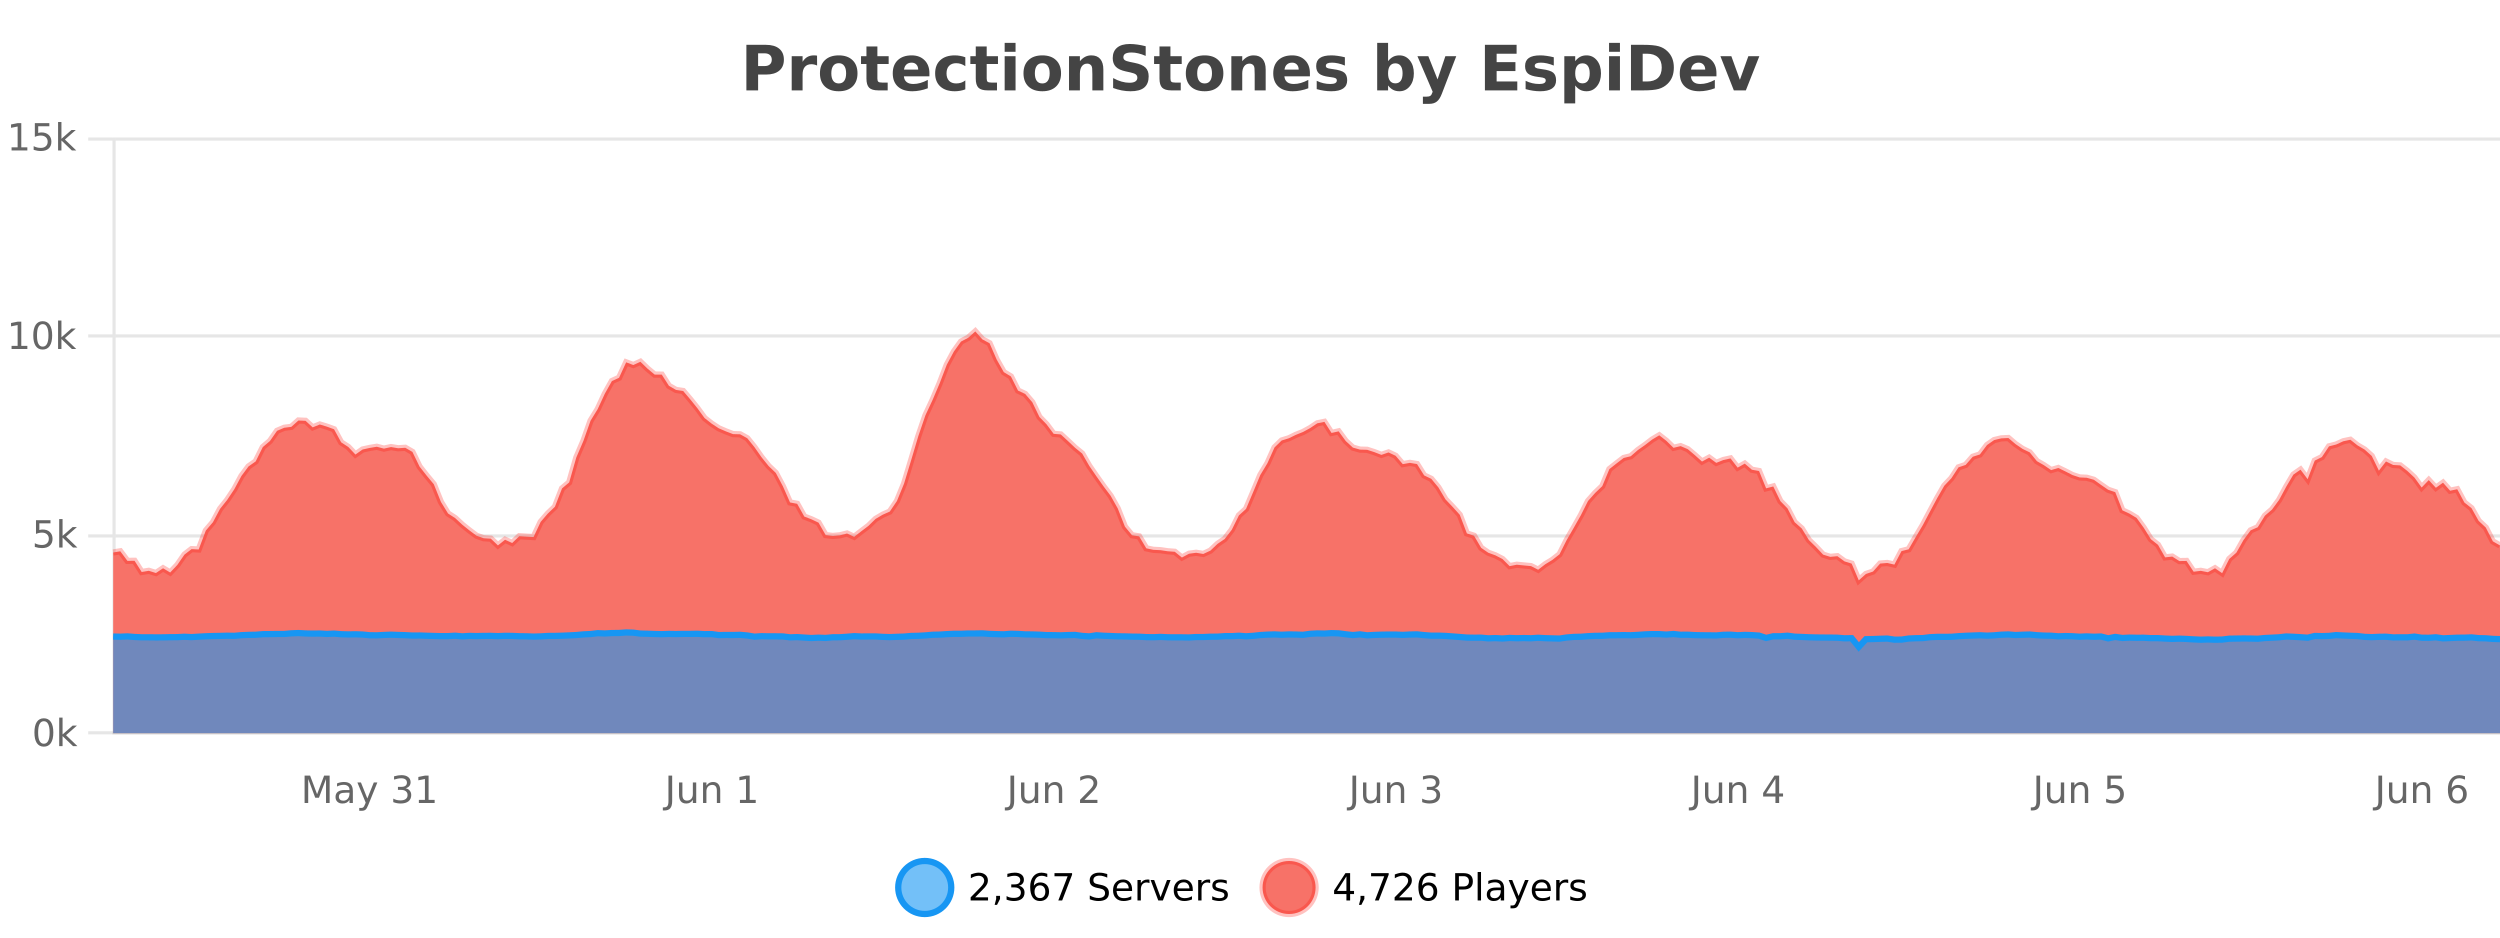 <?xml version="1.0" encoding="UTF-8"?>
<svg xmlns="http://www.w3.org/2000/svg" xmlns:xlink="http://www.w3.org/1999/xlink" width="800pt" height="300pt" viewBox="0 0 800 300" version="1.1">
<defs>
<clipPath id="clip1">
  <path d="M 259 263 L 333 263 L 333 300 L 259 300 Z M 259 263 "/>
</clipPath>
<clipPath id="clip2">
  <path d="M 375 263 L 450 263 L 450 300 L 375 300 Z M 375 263 "/>
</clipPath>
<clipPath id="clip3">
  <path d="M 36.219 106 L 800 106 L 800 234.602 L 36.219 234.602 Z M 36.219 106 "/>
</clipPath>
<clipPath id="clip4">
  <path d="M 35.219 77 L 800 77 L 800 214 L 35.219 214 Z M 35.219 77 "/>
</clipPath>
<clipPath id="clip5">
  <path d="M 36.219 202 L 800 202 L 800 234.602 L 36.219 234.602 Z M 36.219 202 "/>
</clipPath>
<clipPath id="clip6">
  <path d="M 35.219 174 L 800 174 L 800 235.602 L 35.219 235.602 Z M 35.219 174 "/>
</clipPath>
</defs>
<g id="surface107421">
<rect x="0" y="0" width="800" height="300" style="fill:rgb(100%,100%,100%);fill-opacity:1;stroke:none;"/>
<path style="fill:none;stroke-width:1;stroke-linecap:butt;stroke-linejoin:miter;stroke:rgb(0%,0%,0%);stroke-opacity:0.098;stroke-miterlimit:10;" d="M 37 234.5 L 800 234.5 "/>
<path style="fill:none;stroke-width:1;stroke-linecap:butt;stroke-linejoin:miter;stroke:rgb(0%,0%,0%);stroke-opacity:0.098;stroke-miterlimit:10;" d="M 28.219 234.5 L 36 234.5 "/>
<path style="fill:none;stroke-width:1;stroke-linecap:butt;stroke-linejoin:miter;stroke:rgb(0%,0%,0%);stroke-opacity:0.098;stroke-miterlimit:10;" d="M 37 171.5 L 800 171.5 "/>
<path style="fill:none;stroke-width:1;stroke-linecap:butt;stroke-linejoin:miter;stroke:rgb(0%,0%,0%);stroke-opacity:0.098;stroke-miterlimit:10;" d="M 28.219 171.5 L 36 171.5 "/>
<path style="fill:none;stroke-width:1;stroke-linecap:butt;stroke-linejoin:miter;stroke:rgb(0%,0%,0%);stroke-opacity:0.098;stroke-miterlimit:10;" d="M 37 107.5 L 800 107.5 "/>
<path style="fill:none;stroke-width:1;stroke-linecap:butt;stroke-linejoin:miter;stroke:rgb(0%,0%,0%);stroke-opacity:0.098;stroke-miterlimit:10;" d="M 28.219 107.5 L 36 107.5 "/>
<path style="fill:none;stroke-width:1;stroke-linecap:butt;stroke-linejoin:miter;stroke:rgb(0%,0%,0%);stroke-opacity:0.098;stroke-miterlimit:10;" d="M 37 44.5 L 800 44.5 "/>
<path style="fill:none;stroke-width:1;stroke-linecap:butt;stroke-linejoin:miter;stroke:rgb(0%,0%,0%);stroke-opacity:0.098;stroke-miterlimit:10;" d="M 28.219 44.5 L 36 44.5 "/>
<path style=" stroke:none;fill-rule:nonzero;fill:rgb(9.02%,58.824%,95.294%);fill-opacity:0.6;" d="M 304.402 284 C 304.402 288.688 300.605 292.484 295.918 292.484 C 291.234 292.484 287.434 288.688 287.434 284 C 287.434 279.312 291.234 275.516 295.918 275.516 C 300.605 275.516 304.402 279.312 304.402 284 Z M 304.402 284 "/>
<g clip-path="url(#clip1)" clip-rule="nonzero">
<path style="fill:none;stroke-width:2;stroke-linecap:butt;stroke-linejoin:miter;stroke:rgb(9.02%,58.824%,95.294%);stroke-opacity:1;stroke-miterlimit:10;" d="M 304.402 284 C 304.402 288.688 300.605 292.484 295.918 292.484 C 291.234 292.484 287.434 288.688 287.434 284 C 287.434 279.312 291.234 275.516 295.918 275.516 C 300.605 275.516 304.402 279.312 304.402 284 Z M 304.402 284 "/>
</g>
<path style=" stroke:none;fill-rule:nonzero;fill:rgb(0%,0%,0%);fill-opacity:1;" d="M 312.031 287.156 L 316.172 287.156 L 316.172 288.156 L 310.609 288.156 L 310.609 287.156 C 311.055 286.699 311.664 286.078 312.438 285.297 C 313.219 284.508 313.707 283.996 313.906 283.766 C 314.289 283.352 314.555 282.996 314.703 282.703 C 314.859 282.402 314.938 282.109 314.938 281.828 C 314.938 281.359 314.77 280.98 314.438 280.688 C 314.113 280.398 313.691 280.25 313.172 280.25 C 312.797 280.25 312.398 280.312 311.984 280.438 C 311.578 280.562 311.141 280.762 310.672 281.031 L 310.672 279.828 C 311.148 279.641 311.594 279.5 312 279.406 C 312.414 279.305 312.797 279.25 313.141 279.25 C 314.047 279.25 314.77 279.48 315.312 279.938 C 315.852 280.387 316.125 280.992 316.125 281.75 C 316.125 282.105 316.055 282.445 315.922 282.766 C 315.785 283.09 315.539 283.469 315.188 283.906 C 315.082 284.023 314.77 284.352 314.25 284.891 C 313.727 285.434 312.988 286.188 312.031 287.156 Z M 318.773 286.672 L 320.008 286.672 L 320.008 287.672 L 319.055 289.547 L 318.289 289.547 L 318.773 287.672 Z M 326.055 283.438 C 326.617 283.562 327.055 283.82 327.367 284.203 C 327.688 284.578 327.852 285.047 327.852 285.609 C 327.852 286.477 327.555 287.148 326.961 287.625 C 326.367 288.094 325.523 288.328 324.43 288.328 C 324.062 288.328 323.684 288.289 323.289 288.219 C 322.902 288.148 322.508 288.039 322.102 287.891 L 322.102 286.75 C 322.422 286.938 322.777 287.086 323.164 287.188 C 323.559 287.281 323.969 287.328 324.398 287.328 C 325.137 287.328 325.699 287.184 326.086 286.891 C 326.48 286.602 326.68 286.172 326.68 285.609 C 326.68 285.102 326.496 284.699 326.133 284.406 C 325.766 284.117 325.266 283.969 324.633 283.969 L 323.602 283.969 L 323.602 283 L 324.68 283 C 325.25 283 325.695 282.887 326.008 282.656 C 326.32 282.418 326.477 282.078 326.477 281.641 C 326.477 281.195 326.312 280.852 325.992 280.609 C 325.68 280.371 325.227 280.25 324.633 280.25 C 324.297 280.25 323.945 280.289 323.57 280.359 C 323.203 280.422 322.797 280.527 322.352 280.672 L 322.352 279.625 C 322.809 279.5 323.23 279.406 323.617 279.344 C 324.012 279.281 324.383 279.25 324.727 279.25 C 325.633 279.25 326.344 279.453 326.867 279.859 C 327.387 280.266 327.648 280.82 327.648 281.516 C 327.648 282.008 327.508 282.418 327.227 282.75 C 326.953 283.086 326.562 283.312 326.055 283.438 Z M 332.785 283.312 C 332.254 283.312 331.832 283.496 331.52 283.859 C 331.207 284.227 331.051 284.719 331.051 285.344 C 331.051 285.98 331.207 286.48 331.52 286.844 C 331.832 287.211 332.254 287.391 332.785 287.391 C 333.316 287.391 333.73 287.211 334.035 286.844 C 334.348 286.48 334.504 285.98 334.504 285.344 C 334.504 284.719 334.348 284.227 334.035 283.859 C 333.73 283.496 333.316 283.312 332.785 283.312 Z M 335.129 279.594 L 335.129 280.672 C 334.824 280.539 334.523 280.434 334.223 280.359 C 333.918 280.289 333.621 280.25 333.332 280.25 C 332.551 280.25 331.949 280.516 331.535 281.047 C 331.129 281.57 330.895 282.359 330.832 283.422 C 331.059 283.09 331.348 282.836 331.691 282.656 C 332.043 282.469 332.43 282.375 332.848 282.375 C 333.723 282.375 334.414 282.641 334.926 283.172 C 335.434 283.703 335.691 284.43 335.691 285.344 C 335.691 286.25 335.426 286.977 334.895 287.516 C 334.363 288.059 333.66 288.328 332.785 288.328 C 331.762 288.328 330.988 287.945 330.457 287.172 C 329.926 286.391 329.66 285.266 329.66 283.797 C 329.66 282.414 329.988 281.309 330.645 280.484 C 331.301 279.664 332.18 279.25 333.285 279.25 C 333.574 279.25 333.871 279.281 334.176 279.344 C 334.477 279.398 334.793 279.48 335.129 279.594 Z M 337.438 279.406 L 343.062 279.406 L 343.062 279.906 L 339.891 288.156 L 338.656 288.156 L 341.641 280.406 L 337.438 280.406 Z M 354.32 279.688 L 354.32 280.844 C 353.871 280.637 353.445 280.48 353.039 280.375 C 352.641 280.262 352.262 280.203 351.898 280.203 C 351.25 280.203 350.75 280.328 350.398 280.578 C 350.055 280.828 349.883 281.188 349.883 281.656 C 349.883 282.043 349.996 282.336 350.227 282.531 C 350.453 282.73 350.898 282.887 351.555 283 L 352.258 283.156 C 353.141 283.324 353.793 283.621 354.211 284.047 C 354.637 284.465 354.852 285.027 354.852 285.734 C 354.852 286.59 354.562 287.234 353.992 287.672 C 353.43 288.109 352.594 288.328 351.492 288.328 C 351.086 288.328 350.648 288.281 350.18 288.188 C 349.711 288.094 349.227 287.953 348.727 287.766 L 348.727 286.547 C 349.203 286.82 349.672 287.023 350.133 287.156 C 350.602 287.293 351.055 287.359 351.492 287.359 C 352.168 287.359 352.688 287.23 353.055 286.969 C 353.43 286.699 353.617 286.32 353.617 285.828 C 353.617 285.402 353.48 285.07 353.211 284.828 C 352.949 284.578 352.516 284.398 351.914 284.281 L 351.195 284.141 C 350.309 283.965 349.668 283.688 349.273 283.312 C 348.887 282.938 348.695 282.418 348.695 281.75 C 348.695 280.969 348.965 280.359 349.508 279.922 C 350.047 279.477 350.797 279.25 351.758 279.25 C 352.172 279.25 352.59 279.289 353.008 279.359 C 353.434 279.434 353.871 279.543 354.32 279.688 Z M 362.266 284.609 L 362.266 285.125 L 357.297 285.125 C 357.348 285.875 357.57 286.445 357.969 286.828 C 358.375 287.215 358.93 287.406 359.641 287.406 C 360.055 287.406 360.457 287.359 360.844 287.266 C 361.238 287.164 361.629 287.008 362.016 286.797 L 362.016 287.828 C 361.617 287.984 361.219 288.105 360.812 288.188 C 360.406 288.281 359.992 288.328 359.578 288.328 C 358.535 288.328 357.707 288.027 357.094 287.422 C 356.477 286.809 356.172 285.98 356.172 284.938 C 356.172 283.867 356.461 283.016 357.047 282.391 C 357.629 281.758 358.41 281.438 359.391 281.438 C 360.273 281.438 360.973 281.727 361.484 282.297 C 362.004 282.859 362.266 283.633 362.266 284.609 Z M 361.188 284.281 C 361.176 283.699 361.008 283.23 360.688 282.875 C 360.363 282.523 359.938 282.344 359.406 282.344 C 358.801 282.344 358.316 282.516 357.953 282.859 C 357.598 283.203 357.395 283.684 357.344 284.297 Z M 367.836 282.594 C 367.711 282.531 367.574 282.484 367.43 282.453 C 367.293 282.414 367.137 282.391 366.961 282.391 C 366.355 282.391 365.887 282.59 365.555 282.984 C 365.23 283.383 365.07 283.953 365.07 284.703 L 365.07 288.156 L 363.992 288.156 L 363.992 281.594 L 365.07 281.594 L 365.07 282.609 C 365.297 282.215 365.594 281.922 365.961 281.734 C 366.324 281.539 366.766 281.438 367.289 281.438 C 367.359 281.438 367.438 281.445 367.523 281.453 C 367.617 281.465 367.715 281.48 367.82 281.5 Z M 368.195 281.594 L 369.336 281.594 L 371.383 287.094 L 373.445 281.594 L 374.586 281.594 L 372.117 288.156 L 370.648 288.156 Z M 381.688 284.609 L 381.688 285.125 L 376.719 285.125 C 376.77 285.875 376.992 286.445 377.391 286.828 C 377.797 287.215 378.352 287.406 379.062 287.406 C 379.477 287.406 379.879 287.359 380.266 287.266 C 380.66 287.164 381.051 287.008 381.438 286.797 L 381.438 287.828 C 381.039 287.984 380.641 288.105 380.234 288.188 C 379.828 288.281 379.414 288.328 379 288.328 C 377.957 288.328 377.129 288.027 376.516 287.422 C 375.898 286.809 375.594 285.98 375.594 284.938 C 375.594 283.867 375.883 283.016 376.469 282.391 C 377.051 281.758 377.832 281.438 378.812 281.438 C 379.695 281.438 380.395 281.727 380.906 282.297 C 381.426 282.859 381.688 283.633 381.688 284.609 Z M 380.609 284.281 C 380.598 283.699 380.43 283.23 380.109 282.875 C 379.785 282.523 379.359 282.344 378.828 282.344 C 378.223 282.344 377.738 282.516 377.375 282.859 C 377.02 283.203 376.816 283.684 376.766 284.297 Z M 387.258 282.594 C 387.133 282.531 386.996 282.484 386.852 282.453 C 386.715 282.414 386.559 282.391 386.383 282.391 C 385.777 282.391 385.309 282.59 384.977 282.984 C 384.652 283.383 384.492 283.953 384.492 284.703 L 384.492 288.156 L 383.414 288.156 L 383.414 281.594 L 384.492 281.594 L 384.492 282.609 C 384.719 282.215 385.016 281.922 385.383 281.734 C 385.746 281.539 386.188 281.438 386.711 281.438 C 386.781 281.438 386.859 281.445 386.945 281.453 C 387.039 281.465 387.137 281.48 387.242 281.5 Z M 392.562 281.781 L 392.562 282.812 C 392.258 282.656 391.941 282.543 391.609 282.469 C 391.285 282.387 390.945 282.344 390.594 282.344 C 390.062 282.344 389.66 282.43 389.391 282.594 C 389.117 282.75 388.984 282.996 388.984 283.328 C 388.984 283.578 389.078 283.777 389.266 283.922 C 389.461 284.059 389.852 284.188 390.438 284.312 L 390.797 284.406 C 391.566 284.562 392.113 284.793 392.438 285.094 C 392.758 285.398 392.922 285.812 392.922 286.344 C 392.922 286.961 392.676 287.445 392.188 287.797 C 391.707 288.152 391.047 288.328 390.203 288.328 C 389.848 288.328 389.477 288.289 389.094 288.219 C 388.719 288.156 388.32 288.059 387.906 287.922 L 387.906 286.797 C 388.301 287.008 388.691 287.164 389.078 287.266 C 389.461 287.371 389.848 287.422 390.234 287.422 C 390.734 287.422 391.117 287.34 391.391 287.172 C 391.672 286.996 391.812 286.746 391.812 286.422 C 391.812 286.133 391.711 285.906 391.516 285.75 C 391.316 285.594 390.883 285.445 390.219 285.297 L 389.844 285.219 C 389.176 285.074 388.691 284.855 388.391 284.562 C 388.098 284.273 387.953 283.875 387.953 283.375 C 387.953 282.75 388.172 282.273 388.609 281.938 C 389.047 281.605 389.664 281.438 390.469 281.438 C 390.863 281.438 391.238 281.469 391.594 281.531 C 391.945 281.586 392.27 281.668 392.562 281.781 Z M 305.918 277.016 "/>
<path style=" stroke:none;fill-rule:nonzero;fill:rgb(96.863%,44.706%,40.784%);fill-opacity:1;" d="M 420.988 284 C 420.988 288.688 417.191 292.484 412.504 292.484 C 407.82 292.484 404.02 288.688 404.02 284 C 404.02 279.312 407.82 275.516 412.504 275.516 C 417.191 275.516 420.988 279.312 420.988 284 Z M 420.988 284 "/>
<g clip-path="url(#clip2)" clip-rule="nonzero">
<path style="fill:none;stroke-width:2;stroke-linecap:butt;stroke-linejoin:miter;stroke:rgb(100%,4.706%,0%);stroke-opacity:0.247;stroke-miterlimit:10;" d="M 420.988 284 C 420.988 288.688 417.191 292.484 412.504 292.484 C 407.82 292.484 404.02 288.688 404.02 284 C 404.02 279.312 407.82 275.516 412.504 275.516 C 417.191 275.516 420.988 279.312 420.988 284 Z M 420.988 284 "/>
</g>
<path style=" stroke:none;fill-rule:nonzero;fill:rgb(0%,0%,0%);fill-opacity:1;" d="M 430.852 280.438 L 427.867 285.109 L 430.852 285.109 Z M 430.539 279.406 L 432.039 279.406 L 432.039 285.109 L 433.289 285.109 L 433.289 286.094 L 432.039 286.094 L 432.039 288.156 L 430.852 288.156 L 430.852 286.094 L 426.914 286.094 L 426.914 284.953 Z M 435.359 286.672 L 436.594 286.672 L 436.594 287.672 L 435.641 289.547 L 434.875 289.547 L 435.359 287.672 Z M 438.75 279.406 L 444.375 279.406 L 444.375 279.906 L 441.203 288.156 L 439.969 288.156 L 442.953 280.406 L 438.75 280.406 Z M 447.699 287.156 L 451.84 287.156 L 451.84 288.156 L 446.277 288.156 L 446.277 287.156 C 446.723 286.699 447.332 286.078 448.105 285.297 C 448.887 284.508 449.375 283.996 449.574 283.766 C 449.957 283.352 450.223 282.996 450.371 282.703 C 450.527 282.402 450.605 282.109 450.605 281.828 C 450.605 281.359 450.438 280.98 450.105 280.688 C 449.781 280.398 449.359 280.25 448.84 280.25 C 448.465 280.25 448.066 280.312 447.652 280.438 C 447.246 280.562 446.809 280.762 446.34 281.031 L 446.34 279.828 C 446.816 279.641 447.262 279.5 447.668 279.406 C 448.082 279.305 448.465 279.25 448.809 279.25 C 449.715 279.25 450.438 279.48 450.98 279.938 C 451.52 280.387 451.793 280.992 451.793 281.75 C 451.793 282.105 451.723 282.445 451.59 282.766 C 451.453 283.09 451.207 283.469 450.855 283.906 C 450.75 284.023 450.438 284.352 449.918 284.891 C 449.395 285.434 448.656 286.188 447.699 287.156 Z M 457.008 283.312 C 456.477 283.312 456.055 283.496 455.742 283.859 C 455.43 284.227 455.273 284.719 455.273 285.344 C 455.273 285.98 455.43 286.48 455.742 286.844 C 456.055 287.211 456.477 287.391 457.008 287.391 C 457.539 287.391 457.953 287.211 458.258 286.844 C 458.57 286.48 458.727 285.98 458.727 285.344 C 458.727 284.719 458.57 284.227 458.258 283.859 C 457.953 283.496 457.539 283.312 457.008 283.312 Z M 459.352 279.594 L 459.352 280.672 C 459.047 280.539 458.746 280.434 458.445 280.359 C 458.141 280.289 457.844 280.25 457.555 280.25 C 456.773 280.25 456.172 280.516 455.758 281.047 C 455.352 281.57 455.117 282.359 455.055 283.422 C 455.281 283.09 455.57 282.836 455.914 282.656 C 456.266 282.469 456.652 282.375 457.07 282.375 C 457.945 282.375 458.637 282.641 459.148 283.172 C 459.656 283.703 459.914 284.43 459.914 285.344 C 459.914 286.25 459.648 286.977 459.117 287.516 C 458.586 288.059 457.883 288.328 457.008 288.328 C 455.984 288.328 455.211 287.945 454.68 287.172 C 454.148 286.391 453.883 285.266 453.883 283.797 C 453.883 282.414 454.211 281.309 454.867 280.484 C 455.523 279.664 456.402 279.25 457.508 279.25 C 457.797 279.25 458.094 279.281 458.398 279.344 C 458.699 279.398 459.016 279.48 459.352 279.594 Z M 466.844 280.375 L 466.844 283.672 L 468.328 283.672 C 468.879 283.672 469.305 283.531 469.609 283.25 C 469.91 282.961 470.062 282.547 470.062 282.016 C 470.062 281.496 469.91 281.094 469.609 280.812 C 469.305 280.523 468.879 280.375 468.328 280.375 Z M 465.656 279.406 L 468.328 279.406 C 469.316 279.406 470.062 279.633 470.562 280.078 C 471.062 280.516 471.312 281.164 471.312 282.016 C 471.312 282.883 471.062 283.539 470.562 283.984 C 470.062 284.422 469.316 284.641 468.328 284.641 L 466.844 284.641 L 466.844 288.156 L 465.656 288.156 Z M 472.848 279.031 L 473.926 279.031 L 473.926 288.156 L 472.848 288.156 Z M 479.164 284.859 C 478.297 284.859 477.695 284.961 477.352 285.156 C 477.016 285.355 476.852 285.695 476.852 286.172 C 476.852 286.559 476.977 286.867 477.227 287.094 C 477.484 287.312 477.828 287.422 478.258 287.422 C 478.859 287.422 479.34 287.215 479.695 286.797 C 480.059 286.371 480.242 285.805 480.242 285.094 L 480.242 284.859 Z M 481.32 284.406 L 481.32 288.156 L 480.242 288.156 L 480.242 287.156 C 479.992 287.555 479.684 287.852 479.32 288.047 C 478.953 288.234 478.508 288.328 477.977 288.328 C 477.297 288.328 476.762 288.141 476.367 287.766 C 475.969 287.383 475.773 286.875 475.773 286.25 C 475.773 285.512 476.016 284.953 476.508 284.578 C 477.008 284.203 477.746 284.016 478.727 284.016 L 480.242 284.016 L 480.242 283.906 C 480.242 283.406 480.074 283.023 479.742 282.75 C 479.418 282.48 478.965 282.344 478.383 282.344 C 478.008 282.344 477.637 282.391 477.273 282.484 C 476.918 282.578 476.578 282.715 476.258 282.891 L 476.258 281.891 C 476.652 281.734 477.031 281.621 477.398 281.547 C 477.773 281.477 478.137 281.438 478.492 281.438 C 479.438 281.438 480.148 281.684 480.617 282.172 C 481.086 282.664 481.32 283.406 481.32 284.406 Z M 486.27 288.766 C 485.965 289.547 485.668 290.055 485.379 290.297 C 485.086 290.535 484.699 290.656 484.223 290.656 L 483.363 290.656 L 483.363 289.75 L 483.988 289.75 C 484.289 289.75 484.52 289.676 484.676 289.531 C 484.84 289.395 485.023 289.066 485.223 288.547 L 485.426 288.047 L 482.77 281.594 L 483.91 281.594 L 485.957 286.719 L 488.02 281.594 L 489.16 281.594 Z M 496.262 284.609 L 496.262 285.125 L 491.293 285.125 C 491.344 285.875 491.566 286.445 491.965 286.828 C 492.371 287.215 492.926 287.406 493.637 287.406 C 494.051 287.406 494.453 287.359 494.84 287.266 C 495.234 287.164 495.625 287.008 496.012 286.797 L 496.012 287.828 C 495.613 287.984 495.215 288.105 494.809 288.188 C 494.402 288.281 493.988 288.328 493.574 288.328 C 492.531 288.328 491.703 288.027 491.09 287.422 C 490.473 286.809 490.168 285.98 490.168 284.938 C 490.168 283.867 490.457 283.016 491.043 282.391 C 491.625 281.758 492.406 281.438 493.387 281.438 C 494.27 281.438 494.969 281.727 495.48 282.297 C 496 282.859 496.262 283.633 496.262 284.609 Z M 495.184 284.281 C 495.172 283.699 495.004 283.23 494.684 282.875 C 494.359 282.523 493.934 282.344 493.402 282.344 C 492.797 282.344 492.312 282.516 491.949 282.859 C 491.594 283.203 491.391 283.684 491.34 284.297 Z M 501.832 282.594 C 501.707 282.531 501.57 282.484 501.426 282.453 C 501.289 282.414 501.133 282.391 500.957 282.391 C 500.352 282.391 499.883 282.59 499.551 282.984 C 499.227 283.383 499.066 283.953 499.066 284.703 L 499.066 288.156 L 497.988 288.156 L 497.988 281.594 L 499.066 281.594 L 499.066 282.609 C 499.293 282.215 499.59 281.922 499.957 281.734 C 500.32 281.539 500.762 281.438 501.285 281.438 C 501.355 281.438 501.434 281.445 501.52 281.453 C 501.613 281.465 501.711 281.48 501.816 281.5 Z M 507.141 281.781 L 507.141 282.812 C 506.836 282.656 506.52 282.543 506.188 282.469 C 505.863 282.387 505.523 282.344 505.172 282.344 C 504.641 282.344 504.238 282.43 503.969 282.594 C 503.695 282.75 503.562 282.996 503.562 283.328 C 503.562 283.578 503.656 283.777 503.844 283.922 C 504.039 284.059 504.43 284.188 505.016 284.312 L 505.375 284.406 C 506.145 284.562 506.691 284.793 507.016 285.094 C 507.336 285.398 507.5 285.812 507.5 286.344 C 507.5 286.961 507.254 287.445 506.766 287.797 C 506.285 288.152 505.625 288.328 504.781 288.328 C 504.426 288.328 504.055 288.289 503.672 288.219 C 503.297 288.156 502.898 288.059 502.484 287.922 L 502.484 286.797 C 502.879 287.008 503.27 287.164 503.656 287.266 C 504.039 287.371 504.426 287.422 504.812 287.422 C 505.312 287.422 505.695 287.34 505.969 287.172 C 506.25 286.996 506.391 286.746 506.391 286.422 C 506.391 286.133 506.289 285.906 506.094 285.75 C 505.895 285.594 505.461 285.445 504.797 285.297 L 504.422 285.219 C 503.754 285.074 503.27 284.855 502.969 284.562 C 502.676 284.273 502.531 283.875 502.531 283.375 C 502.531 282.75 502.75 282.273 503.188 281.938 C 503.625 281.605 504.242 281.438 505.047 281.438 C 505.441 281.438 505.816 281.469 506.172 281.531 C 506.523 281.586 506.848 281.668 507.141 281.781 Z M 422.504 277.016 "/>
<path style=" stroke:none;fill-rule:nonzero;fill:rgb(26.667%,26.667%,26.667%);fill-opacity:1;" d="M 238.844 14.344 L 245.078 14.344 C 246.93 14.344 248.352 14.758 249.344 15.578 C 250.344 16.402 250.844 17.574 250.844 19.094 C 250.844 20.625 250.344 21.805 249.344 22.625 C 248.352 23.449 246.93 23.859 245.078 23.859 L 242.594 23.859 L 242.594 28.922 L 238.844 28.922 Z M 242.594 17.062 L 242.594 21.141 L 244.672 21.141 C 245.398 21.141 245.961 20.965 246.359 20.609 C 246.766 20.258 246.969 19.75 246.969 19.094 C 246.969 18.449 246.766 17.949 246.359 17.594 C 245.961 17.242 245.398 17.062 244.672 17.062 Z M 261.469 20.969 C 261.156 20.824 260.848 20.719 260.547 20.656 C 260.242 20.586 259.941 20.547 259.641 20.547 C 258.734 20.547 258.035 20.836 257.547 21.406 C 257.066 21.98 256.828 22.805 256.828 23.875 L 256.828 28.922 L 253.344 28.922 L 253.344 17.984 L 256.828 17.984 L 256.828 19.781 C 257.273 19.062 257.789 18.543 258.375 18.219 C 258.957 17.887 259.656 17.719 260.469 17.719 C 260.594 17.719 260.723 17.727 260.859 17.734 C 260.992 17.746 261.191 17.766 261.453 17.797 Z M 268.414 20.219 C 267.633 20.219 267.039 20.5 266.633 21.062 C 266.227 21.617 266.023 22.418 266.023 23.469 C 266.023 24.512 266.227 25.312 266.633 25.875 C 267.039 26.43 267.633 26.703 268.414 26.703 C 269.172 26.703 269.75 26.43 270.148 25.875 C 270.555 25.312 270.758 24.512 270.758 23.469 C 270.758 22.418 270.555 21.617 270.148 21.062 C 269.75 20.5 269.172 20.219 268.414 20.219 Z M 268.414 17.719 C 270.289 17.719 271.75 18.23 272.805 19.25 C 273.867 20.262 274.398 21.668 274.398 23.469 C 274.398 25.262 273.867 26.668 272.805 27.688 C 271.75 28.699 270.289 29.203 268.414 29.203 C 266.516 29.203 265.039 28.699 263.977 27.688 C 262.914 26.668 262.383 25.262 262.383 23.469 C 262.383 21.668 262.914 20.262 263.977 19.25 C 265.039 18.23 266.516 17.719 268.414 17.719 Z M 280.762 14.875 L 280.762 17.984 L 284.371 17.984 L 284.371 20.484 L 280.762 20.484 L 280.762 25.125 C 280.762 25.637 280.859 25.98 281.059 26.156 C 281.266 26.336 281.668 26.422 282.262 26.422 L 284.059 26.422 L 284.059 28.922 L 281.059 28.922 C 279.684 28.922 278.703 28.637 278.121 28.062 C 277.547 27.48 277.262 26.5 277.262 25.125 L 277.262 20.484 L 275.527 20.484 L 275.527 17.984 L 277.262 17.984 L 277.262 14.875 Z M 297.414 23.422 L 297.414 24.422 L 289.242 24.422 C 289.324 25.246 289.621 25.859 290.133 26.266 C 290.641 26.672 291.352 26.875 292.258 26.875 C 292.996 26.875 293.75 26.766 294.523 26.547 C 295.293 26.328 296.086 26 296.898 25.562 L 296.898 28.25 C 296.074 28.562 295.246 28.797 294.414 28.953 C 293.59 29.117 292.766 29.203 291.945 29.203 C 289.965 29.203 288.422 28.703 287.32 27.703 C 286.227 26.695 285.68 25.281 285.68 23.469 C 285.68 21.68 286.215 20.273 287.289 19.25 C 288.371 18.23 289.855 17.719 291.742 17.719 C 293.461 17.719 294.836 18.242 295.867 19.281 C 296.898 20.312 297.414 21.695 297.414 23.422 Z M 293.82 22.266 C 293.82 21.602 293.625 21.062 293.242 20.656 C 292.855 20.25 292.352 20.047 291.727 20.047 C 291.047 20.047 290.496 20.242 290.07 20.625 C 289.652 21 289.391 21.547 289.289 22.266 Z M 308.902 18.328 L 308.902 21.172 C 308.434 20.852 307.957 20.609 307.48 20.453 C 307 20.297 306.5 20.219 305.98 20.219 C 305.012 20.219 304.25 20.508 303.699 21.078 C 303.156 21.641 302.887 22.438 302.887 23.469 C 302.887 24.492 303.156 25.289 303.699 25.859 C 304.25 26.422 305.012 26.703 305.98 26.703 C 306.531 26.703 307.051 26.625 307.543 26.469 C 308.031 26.305 308.484 26.059 308.902 25.734 L 308.902 28.594 C 308.359 28.805 307.809 28.953 307.246 29.047 C 306.684 29.148 306.113 29.203 305.543 29.203 C 303.574 29.203 302.031 28.699 300.918 27.688 C 299.801 26.68 299.246 25.273 299.246 23.469 C 299.246 21.656 299.801 20.246 300.918 19.234 C 302.031 18.227 303.574 17.719 305.543 17.719 C 306.113 17.719 306.676 17.773 307.23 17.875 C 307.793 17.969 308.348 18.121 308.902 18.328 Z M 315.742 14.875 L 315.742 17.984 L 319.352 17.984 L 319.352 20.484 L 315.742 20.484 L 315.742 25.125 C 315.742 25.637 315.84 25.98 316.039 26.156 C 316.246 26.336 316.648 26.422 317.242 26.422 L 319.039 26.422 L 319.039 28.922 L 316.039 28.922 C 314.664 28.922 313.684 28.637 313.102 28.062 C 312.527 27.48 312.242 26.5 312.242 25.125 L 312.242 20.484 L 310.508 20.484 L 310.508 17.984 L 312.242 17.984 L 312.242 14.875 Z M 321.492 17.984 L 324.977 17.984 L 324.977 28.922 L 321.492 28.922 Z M 321.492 13.719 L 324.977 13.719 L 324.977 16.578 L 321.492 16.578 Z M 333.547 20.219 C 332.766 20.219 332.172 20.5 331.766 21.062 C 331.359 21.617 331.156 22.418 331.156 23.469 C 331.156 24.512 331.359 25.312 331.766 25.875 C 332.172 26.43 332.766 26.703 333.547 26.703 C 334.305 26.703 334.883 26.43 335.281 25.875 C 335.688 25.312 335.891 24.512 335.891 23.469 C 335.891 22.418 335.688 21.617 335.281 21.062 C 334.883 20.5 334.305 20.219 333.547 20.219 Z M 333.547 17.719 C 335.422 17.719 336.883 18.23 337.938 19.25 C 339 20.262 339.531 21.668 339.531 23.469 C 339.531 25.262 339 26.668 337.938 27.688 C 336.883 28.699 335.422 29.203 333.547 29.203 C 331.648 29.203 330.172 28.699 329.109 27.688 C 328.047 26.668 327.516 25.262 327.516 23.469 C 327.516 21.668 328.047 20.262 329.109 19.25 C 330.172 18.23 331.648 17.719 333.547 17.719 Z M 353.07 22.266 L 353.07 28.922 L 349.555 28.922 L 349.555 23.828 C 349.555 22.883 349.531 22.23 349.492 21.875 C 349.449 21.512 349.375 21.246 349.273 21.078 C 349.137 20.852 348.949 20.672 348.711 20.547 C 348.48 20.422 348.215 20.359 347.914 20.359 C 347.184 20.359 346.609 20.641 346.195 21.203 C 345.777 21.766 345.57 22.547 345.57 23.547 L 345.57 28.922 L 342.086 28.922 L 342.086 17.984 L 345.57 17.984 L 345.57 19.578 C 346.102 18.945 346.664 18.477 347.258 18.172 C 347.852 17.871 348.5 17.719 349.211 17.719 C 350.48 17.719 351.438 18.109 352.086 18.891 C 352.742 19.664 353.07 20.789 353.07 22.266 Z M 366.621 14.797 L 366.621 17.891 C 365.816 17.527 365.035 17.258 364.277 17.078 C 363.516 16.891 362.797 16.797 362.121 16.797 C 361.223 16.797 360.559 16.922 360.121 17.172 C 359.691 17.422 359.48 17.809 359.48 18.328 C 359.48 18.715 359.625 19.016 359.918 19.234 C 360.207 19.453 360.734 19.641 361.496 19.797 L 363.09 20.125 C 364.715 20.449 365.863 20.945 366.543 21.609 C 367.23 22.277 367.574 23.219 367.574 24.438 C 367.574 26.043 367.094 27.242 366.137 28.031 C 365.188 28.812 363.734 29.203 361.777 29.203 C 360.848 29.203 359.918 29.113 358.98 28.938 C 358.051 28.762 357.125 28.5 356.199 28.156 L 356.199 24.984 C 357.125 25.484 358.02 25.859 358.887 26.109 C 359.762 26.359 360.605 26.484 361.418 26.484 C 362.238 26.484 362.863 26.352 363.293 26.078 C 363.73 25.797 363.949 25.402 363.949 24.891 C 363.949 24.445 363.797 24.094 363.496 23.844 C 363.203 23.594 362.613 23.371 361.73 23.172 L 360.277 22.859 C 358.816 22.547 357.75 22.055 357.074 21.375 C 356.406 20.688 356.074 19.762 356.074 18.594 C 356.074 17.148 356.543 16.031 357.48 15.25 C 358.418 14.469 359.766 14.078 361.527 14.078 C 362.328 14.078 363.152 14.141 363.996 14.266 C 364.84 14.383 365.715 14.559 366.621 14.797 Z M 374.539 14.875 L 374.539 17.984 L 378.148 17.984 L 378.148 20.484 L 374.539 20.484 L 374.539 25.125 C 374.539 25.637 374.637 25.98 374.836 26.156 C 375.043 26.336 375.445 26.422 376.039 26.422 L 377.836 26.422 L 377.836 28.922 L 374.836 28.922 C 373.461 28.922 372.48 28.637 371.898 28.062 C 371.324 27.48 371.039 26.5 371.039 25.125 L 371.039 20.484 L 369.305 20.484 L 369.305 17.984 L 371.039 17.984 L 371.039 14.875 Z M 385.492 20.219 C 384.711 20.219 384.117 20.5 383.711 21.062 C 383.305 21.617 383.102 22.418 383.102 23.469 C 383.102 24.512 383.305 25.312 383.711 25.875 C 384.117 26.43 384.711 26.703 385.492 26.703 C 386.25 26.703 386.828 26.43 387.227 25.875 C 387.633 25.312 387.836 24.512 387.836 23.469 C 387.836 22.418 387.633 21.617 387.227 21.062 C 386.828 20.5 386.25 20.219 385.492 20.219 Z M 385.492 17.719 C 387.367 17.719 388.828 18.23 389.883 19.25 C 390.945 20.262 391.477 21.668 391.477 23.469 C 391.477 25.262 390.945 26.668 389.883 27.688 C 388.828 28.699 387.367 29.203 385.492 29.203 C 383.594 29.203 382.117 28.699 381.055 27.688 C 379.992 26.668 379.461 25.262 379.461 23.469 C 379.461 21.668 379.992 20.262 381.055 19.25 C 382.117 18.23 383.594 17.719 385.492 17.719 Z M 405.016 22.266 L 405.016 28.922 L 401.5 28.922 L 401.5 23.828 C 401.5 22.883 401.477 22.23 401.438 21.875 C 401.395 21.512 401.32 21.246 401.219 21.078 C 401.082 20.852 400.895 20.672 400.656 20.547 C 400.426 20.422 400.16 20.359 399.859 20.359 C 399.129 20.359 398.555 20.641 398.141 21.203 C 397.723 21.766 397.516 22.547 397.516 23.547 L 397.516 28.922 L 394.031 28.922 L 394.031 17.984 L 397.516 17.984 L 397.516 19.578 C 398.047 18.945 398.609 18.477 399.203 18.172 C 399.797 17.871 400.445 17.719 401.156 17.719 C 402.426 17.719 403.383 18.109 404.031 18.891 C 404.688 19.664 405.016 20.789 405.016 22.266 Z M 419.172 23.422 L 419.172 24.422 L 411 24.422 C 411.082 25.246 411.379 25.859 411.891 26.266 C 412.398 26.672 413.109 26.875 414.016 26.875 C 414.754 26.875 415.508 26.766 416.281 26.547 C 417.051 26.328 417.844 26 418.656 25.562 L 418.656 28.25 C 417.832 28.562 417.004 28.797 416.172 28.953 C 415.348 29.117 414.523 29.203 413.703 29.203 C 411.723 29.203 410.18 28.703 409.078 27.703 C 407.984 26.695 407.438 25.281 407.438 23.469 C 407.438 21.68 407.973 20.273 409.047 19.25 C 410.129 18.23 411.613 17.719 413.5 17.719 C 415.219 17.719 416.594 18.242 417.625 19.281 C 418.656 20.312 419.172 21.695 419.172 23.422 Z M 415.578 22.266 C 415.578 21.602 415.383 21.062 415 20.656 C 414.613 20.25 414.109 20.047 413.484 20.047 C 412.805 20.047 412.254 20.242 411.828 20.625 C 411.41 21 411.148 21.547 411.047 22.266 Z M 430.363 18.328 L 430.363 20.984 C 429.621 20.672 428.902 20.438 428.207 20.281 C 427.508 20.125 426.848 20.047 426.223 20.047 C 425.566 20.047 425.074 20.133 424.754 20.297 C 424.43 20.465 424.27 20.719 424.27 21.062 C 424.27 21.344 424.387 21.559 424.629 21.703 C 424.879 21.852 425.316 21.961 425.941 22.031 L 426.566 22.125 C 428.355 22.355 429.559 22.73 430.176 23.25 C 430.789 23.773 431.098 24.59 431.098 25.703 C 431.098 26.871 430.664 27.746 429.801 28.328 C 428.945 28.914 427.668 29.203 425.973 29.203 C 425.242 29.203 424.492 29.145 423.723 29.031 C 422.949 28.918 422.16 28.746 421.348 28.516 L 421.348 25.859 C 422.043 26.203 422.758 26.461 423.488 26.625 C 424.215 26.793 424.961 26.875 425.723 26.875 C 426.41 26.875 426.926 26.781 427.27 26.594 C 427.613 26.406 427.785 26.125 427.785 25.75 C 427.785 25.438 427.664 25.211 427.426 25.062 C 427.184 24.906 426.711 24.789 426.004 24.703 L 425.395 24.625 C 423.832 24.43 422.738 24.07 422.113 23.547 C 421.488 23.016 421.176 22.215 421.176 21.141 C 421.176 19.984 421.57 19.125 422.363 18.562 C 423.164 18 424.383 17.719 426.02 17.719 C 426.664 17.719 427.34 17.773 428.051 17.875 C 428.758 17.969 429.527 18.121 430.363 18.328 Z M 446.512 26.672 C 447.262 26.672 447.832 26.402 448.23 25.859 C 448.625 25.309 448.824 24.512 448.824 23.469 C 448.824 22.43 448.625 21.637 448.23 21.094 C 447.832 20.543 447.262 20.266 446.512 20.266 C 445.762 20.266 445.184 20.543 444.777 21.094 C 444.379 21.637 444.184 22.43 444.184 23.469 C 444.184 24.5 444.379 25.293 444.777 25.844 C 445.184 26.398 445.762 26.672 446.512 26.672 Z M 444.184 19.578 C 444.672 18.945 445.207 18.477 445.793 18.172 C 446.375 17.871 447.047 17.719 447.809 17.719 C 449.16 17.719 450.27 18.258 451.137 19.328 C 452 20.402 452.434 21.781 452.434 23.469 C 452.434 25.148 452 26.523 451.137 27.594 C 450.27 28.668 449.16 29.203 447.809 29.203 C 447.047 29.203 446.375 29.051 445.793 28.75 C 445.207 28.449 444.672 27.98 444.184 27.344 L 444.184 28.922 L 440.699 28.922 L 440.699 13.719 L 444.184 13.719 Z M 453.578 17.984 L 457.062 17.984 L 460.016 25.406 L 462.516 17.984 L 466 17.984 L 461.406 29.953 C 460.945 31.172 460.406 32.02 459.781 32.5 C 459.164 32.988 458.359 33.234 457.359 33.234 L 455.328 33.234 L 455.328 30.938 L 456.422 30.938 C 457.016 30.938 457.445 30.844 457.719 30.656 C 457.988 30.469 458.195 30.129 458.344 29.641 L 458.453 29.344 Z M 475.172 14.344 L 485.312 14.344 L 485.312 17.188 L 478.922 17.188 L 478.922 19.891 L 484.938 19.891 L 484.938 22.734 L 478.922 22.734 L 478.922 26.078 L 485.531 26.078 L 485.531 28.922 L 475.172 28.922 Z M 497.211 18.328 L 497.211 20.984 C 496.469 20.672 495.75 20.438 495.055 20.281 C 494.355 20.125 493.695 20.047 493.07 20.047 C 492.414 20.047 491.922 20.133 491.602 20.297 C 491.277 20.465 491.117 20.719 491.117 21.062 C 491.117 21.344 491.234 21.559 491.477 21.703 C 491.727 21.852 492.164 21.961 492.789 22.031 L 493.414 22.125 C 495.203 22.355 496.406 22.73 497.023 23.25 C 497.637 23.773 497.945 24.59 497.945 25.703 C 497.945 26.871 497.512 27.746 496.648 28.328 C 495.793 28.914 494.516 29.203 492.82 29.203 C 492.09 29.203 491.34 29.145 490.57 29.031 C 489.797 28.918 489.008 28.746 488.195 28.516 L 488.195 25.859 C 488.891 26.203 489.605 26.461 490.336 26.625 C 491.062 26.793 491.809 26.875 492.57 26.875 C 493.258 26.875 493.773 26.781 494.117 26.594 C 494.461 26.406 494.633 26.125 494.633 25.75 C 494.633 25.438 494.512 25.211 494.273 25.062 C 494.031 24.906 493.559 24.789 492.852 24.703 L 492.242 24.625 C 490.68 24.43 489.586 24.07 488.961 23.547 C 488.336 23.016 488.023 22.215 488.023 21.141 C 488.023 19.984 488.418 19.125 489.211 18.562 C 490.012 18 491.23 17.719 492.867 17.719 C 493.512 17.719 494.188 17.773 494.898 17.875 C 495.605 17.969 496.375 18.121 497.211 18.328 Z M 504.066 27.344 L 504.066 33.078 L 500.582 33.078 L 500.582 17.984 L 504.066 17.984 L 504.066 19.578 C 504.555 18.945 505.09 18.477 505.676 18.172 C 506.258 17.871 506.93 17.719 507.691 17.719 C 509.043 17.719 510.152 18.258 511.02 19.328 C 511.883 20.402 512.316 21.781 512.316 23.469 C 512.316 25.148 511.883 26.523 511.02 27.594 C 510.152 28.668 509.043 29.203 507.691 29.203 C 506.93 29.203 506.258 29.051 505.676 28.75 C 505.09 28.449 504.555 27.98 504.066 27.344 Z M 506.395 20.266 C 505.645 20.266 505.066 20.543 504.66 21.094 C 504.262 21.637 504.066 22.43 504.066 23.469 C 504.066 24.5 504.262 25.293 504.66 25.844 C 505.066 26.398 505.645 26.672 506.395 26.672 C 507.145 26.672 507.715 26.402 508.113 25.859 C 508.508 25.309 508.707 24.512 508.707 23.469 C 508.707 22.43 508.508 21.637 508.113 21.094 C 507.715 20.543 507.145 20.266 506.395 20.266 Z M 514.898 17.984 L 518.383 17.984 L 518.383 28.922 L 514.898 28.922 Z M 514.898 13.719 L 518.383 13.719 L 518.383 16.578 L 514.898 16.578 Z M 525.66 17.188 L 525.66 26.078 L 527.004 26.078 C 528.543 26.078 529.723 25.699 530.535 24.938 C 531.348 24.18 531.754 23.07 531.754 21.609 C 531.754 20.172 531.348 19.078 530.535 18.328 C 529.73 17.57 528.555 17.188 527.004 17.188 Z M 521.91 14.344 L 525.863 14.344 C 528.082 14.344 529.73 14.5 530.816 14.812 C 531.898 15.125 532.824 15.664 533.598 16.422 C 534.285 17.078 534.793 17.84 535.129 18.703 C 535.461 19.559 535.629 20.527 535.629 21.609 C 535.629 22.715 535.461 23.699 535.129 24.562 C 534.793 25.43 534.285 26.188 533.598 26.844 C 532.816 27.594 531.879 28.133 530.785 28.453 C 529.691 28.766 528.051 28.922 525.863 28.922 L 521.91 28.922 Z M 549.262 23.422 L 549.262 24.422 L 541.09 24.422 C 541.172 25.246 541.469 25.859 541.98 26.266 C 542.488 26.672 543.199 26.875 544.105 26.875 C 544.844 26.875 545.598 26.766 546.371 26.547 C 547.141 26.328 547.934 26 548.746 25.562 L 548.746 28.25 C 547.922 28.562 547.094 28.797 546.262 28.953 C 545.438 29.117 544.613 29.203 543.793 29.203 C 541.812 29.203 540.27 28.703 539.168 27.703 C 538.074 26.695 537.527 25.281 537.527 23.469 C 537.527 21.68 538.062 20.273 539.137 19.25 C 540.219 18.23 541.703 17.719 543.59 17.719 C 545.309 17.719 546.684 18.242 547.715 19.281 C 548.746 20.312 549.262 21.695 549.262 23.422 Z M 545.668 22.266 C 545.668 21.602 545.473 21.062 545.09 20.656 C 544.703 20.25 544.199 20.047 543.574 20.047 C 542.895 20.047 542.344 20.242 541.918 20.625 C 541.5 21 541.238 21.547 541.137 22.266 Z M 550.531 17.984 L 554.031 17.984 L 556.766 25.547 L 559.469 17.984 L 562.984 17.984 L 558.672 28.922 L 554.828 28.922 Z M 237 10.359 "/>
<path style="fill:none;stroke-width:1;stroke-linecap:butt;stroke-linejoin:miter;stroke:rgb(0%,0%,0%);stroke-opacity:0.098;stroke-miterlimit:10;" d="M 36 234.5 L 801 234.5 "/>
<path style=" stroke:none;fill-rule:nonzero;fill:rgb(40%,40%,40%);fill-opacity:1;" d="M 97.469 248.203 L 99.234 248.203 L 101.469 254.156 L 103.719 248.203 L 105.484 248.203 L 105.484 256.953 L 104.328 256.953 L 104.328 249.266 L 102.062 255.266 L 100.875 255.266 L 98.625 249.266 L 98.625 256.953 L 97.469 256.953 Z M 110.758 253.656 C 109.891 253.656 109.289 253.758 108.945 253.953 C 108.609 254.152 108.445 254.492 108.445 254.969 C 108.445 255.355 108.57 255.664 108.82 255.891 C 109.078 256.109 109.422 256.219 109.852 256.219 C 110.453 256.219 110.934 256.012 111.289 255.594 C 111.652 255.168 111.836 254.602 111.836 253.891 L 111.836 253.656 Z M 112.914 253.203 L 112.914 256.953 L 111.836 256.953 L 111.836 255.953 C 111.586 256.352 111.277 256.648 110.914 256.844 C 110.547 257.031 110.102 257.125 109.57 257.125 C 108.891 257.125 108.355 256.938 107.961 256.562 C 107.562 256.18 107.367 255.672 107.367 255.047 C 107.367 254.309 107.609 253.75 108.102 253.375 C 108.602 253 109.34 252.812 110.32 252.812 L 111.836 252.812 L 111.836 252.703 C 111.836 252.203 111.668 251.82 111.336 251.547 C 111.012 251.277 110.559 251.141 109.977 251.141 C 109.602 251.141 109.23 251.188 108.867 251.281 C 108.512 251.375 108.172 251.512 107.852 251.688 L 107.852 250.688 C 108.246 250.531 108.625 250.418 108.992 250.344 C 109.367 250.273 109.73 250.234 110.086 250.234 C 111.031 250.234 111.742 250.48 112.211 250.969 C 112.68 251.461 112.914 252.203 112.914 253.203 Z M 117.863 257.562 C 117.559 258.344 117.262 258.852 116.973 259.094 C 116.68 259.332 116.293 259.453 115.816 259.453 L 114.957 259.453 L 114.957 258.547 L 115.582 258.547 C 115.883 258.547 116.113 258.473 116.27 258.328 C 116.434 258.191 116.617 257.863 116.816 257.344 L 117.02 256.844 L 114.363 250.391 L 115.504 250.391 L 117.551 255.516 L 119.613 250.391 L 120.754 250.391 Z M 129.797 252.234 C 130.359 252.359 130.797 252.617 131.109 253 C 131.43 253.375 131.594 253.844 131.594 254.406 C 131.594 255.273 131.297 255.945 130.703 256.422 C 130.109 256.891 129.266 257.125 128.172 257.125 C 127.805 257.125 127.426 257.086 127.031 257.016 C 126.645 256.945 126.25 256.836 125.844 256.688 L 125.844 255.547 C 126.164 255.734 126.52 255.883 126.906 255.984 C 127.301 256.078 127.711 256.125 128.141 256.125 C 128.879 256.125 129.441 255.98 129.828 255.688 C 130.223 255.398 130.422 254.969 130.422 254.406 C 130.422 253.898 130.238 253.496 129.875 253.203 C 129.508 252.914 129.008 252.766 128.375 252.766 L 127.344 252.766 L 127.344 251.797 L 128.422 251.797 C 128.992 251.797 129.438 251.684 129.75 251.453 C 130.062 251.215 130.219 250.875 130.219 250.438 C 130.219 249.992 130.055 249.648 129.734 249.406 C 129.422 249.168 128.969 249.047 128.375 249.047 C 128.039 249.047 127.688 249.086 127.312 249.156 C 126.945 249.219 126.539 249.324 126.094 249.469 L 126.094 248.422 C 126.551 248.297 126.973 248.203 127.359 248.141 C 127.754 248.078 128.125 248.047 128.469 248.047 C 129.375 248.047 130.086 248.25 130.609 248.656 C 131.129 249.062 131.391 249.617 131.391 250.312 C 131.391 250.805 131.25 251.215 130.969 251.547 C 130.695 251.883 130.305 252.109 129.797 252.234 Z M 134.039 255.953 L 135.977 255.953 L 135.977 249.281 L 133.867 249.703 L 133.867 248.625 L 135.961 248.203 L 137.148 248.203 L 137.148 255.953 L 139.086 255.953 L 139.086 256.953 L 134.039 256.953 Z M 96.297 245.816 "/>
<path style=" stroke:none;fill-rule:nonzero;fill:rgb(40%,40%,40%);fill-opacity:1;" d="M 213.906 248.203 L 215.094 248.203 L 215.094 256.344 C 215.094 257.395 214.891 258.16 214.484 258.641 C 214.086 259.117 213.445 259.359 212.562 259.359 L 212.109 259.359 L 212.109 258.359 L 212.484 258.359 C 213.004 258.359 213.367 258.211 213.578 257.922 C 213.797 257.629 213.906 257.102 213.906 256.344 Z M 217.289 254.359 L 217.289 250.391 L 218.367 250.391 L 218.367 254.328 C 218.367 254.945 218.484 255.406 218.727 255.719 C 218.977 256.031 219.34 256.188 219.82 256.188 C 220.402 256.188 220.859 256.008 221.195 255.641 C 221.539 255.266 221.711 254.758 221.711 254.109 L 221.711 250.391 L 222.789 250.391 L 222.789 256.953 L 221.711 256.953 L 221.711 255.938 C 221.449 256.344 221.148 256.648 220.805 256.844 C 220.461 257.031 220.059 257.125 219.602 257.125 C 218.84 257.125 218.262 256.891 217.867 256.422 C 217.48 255.953 217.289 255.266 217.289 254.359 Z M 220.008 250.234 Z M 230.473 252.984 L 230.473 256.953 L 229.395 256.953 L 229.395 253.031 C 229.395 252.406 229.27 251.945 229.02 251.641 C 228.777 251.328 228.418 251.172 227.941 251.172 C 227.355 251.172 226.895 251.359 226.551 251.734 C 226.215 252.102 226.051 252.605 226.051 253.25 L 226.051 256.953 L 224.973 256.953 L 224.973 250.391 L 226.051 250.391 L 226.051 251.406 C 226.309 251.012 226.613 250.719 226.957 250.531 C 227.309 250.336 227.715 250.234 228.176 250.234 C 228.926 250.234 229.492 250.469 229.879 250.938 C 230.273 251.398 230.473 252.078 230.473 252.984 Z M 236.781 255.953 L 238.719 255.953 L 238.719 249.281 L 236.609 249.703 L 236.609 248.625 L 238.703 248.203 L 239.891 248.203 L 239.891 255.953 L 241.828 255.953 L 241.828 256.953 L 236.781 256.953 Z M 212.734 245.816 "/>
<path style=" stroke:none;fill-rule:nonzero;fill:rgb(40%,40%,40%);fill-opacity:1;" d="M 323.344 248.203 L 324.531 248.203 L 324.531 256.344 C 324.531 257.395 324.328 258.16 323.922 258.641 C 323.523 259.117 322.883 259.359 322 259.359 L 321.547 259.359 L 321.547 258.359 L 321.922 258.359 C 322.441 258.359 322.805 258.211 323.016 257.922 C 323.234 257.629 323.344 257.102 323.344 256.344 Z M 326.727 254.359 L 326.727 250.391 L 327.805 250.391 L 327.805 254.328 C 327.805 254.945 327.922 255.406 328.164 255.719 C 328.414 256.031 328.777 256.188 329.258 256.188 C 329.84 256.188 330.297 256.008 330.633 255.641 C 330.977 255.266 331.148 254.758 331.148 254.109 L 331.148 250.391 L 332.227 250.391 L 332.227 256.953 L 331.148 256.953 L 331.148 255.938 C 330.887 256.344 330.586 256.648 330.242 256.844 C 329.898 257.031 329.496 257.125 329.039 257.125 C 328.277 257.125 327.699 256.891 327.305 256.422 C 326.918 255.953 326.727 255.266 326.727 254.359 Z M 329.445 250.234 Z M 339.91 252.984 L 339.91 256.953 L 338.832 256.953 L 338.832 253.031 C 338.832 252.406 338.707 251.945 338.457 251.641 C 338.215 251.328 337.855 251.172 337.379 251.172 C 336.793 251.172 336.332 251.359 335.988 251.734 C 335.652 252.102 335.488 252.605 335.488 253.25 L 335.488 256.953 L 334.41 256.953 L 334.41 250.391 L 335.488 250.391 L 335.488 251.406 C 335.746 251.012 336.051 250.719 336.395 250.531 C 336.746 250.336 337.152 250.234 337.613 250.234 C 338.363 250.234 338.93 250.469 339.316 250.938 C 339.711 251.398 339.91 252.078 339.91 252.984 Z M 347.031 255.953 L 351.172 255.953 L 351.172 256.953 L 345.609 256.953 L 345.609 255.953 C 346.055 255.496 346.664 254.875 347.438 254.094 C 348.219 253.305 348.707 252.793 348.906 252.562 C 349.289 252.148 349.555 251.793 349.703 251.5 C 349.859 251.199 349.938 250.906 349.938 250.625 C 349.938 250.156 349.77 249.777 349.438 249.484 C 349.113 249.195 348.691 249.047 348.172 249.047 C 347.797 249.047 347.398 249.109 346.984 249.234 C 346.578 249.359 346.141 249.559 345.672 249.828 L 345.672 248.625 C 346.148 248.438 346.594 248.297 347 248.203 C 347.414 248.102 347.797 248.047 348.141 248.047 C 349.047 248.047 349.77 248.277 350.312 248.734 C 350.852 249.184 351.125 249.789 351.125 250.547 C 351.125 250.902 351.055 251.242 350.922 251.562 C 350.785 251.887 350.539 252.266 350.188 252.703 C 350.082 252.82 349.77 253.148 349.25 253.688 C 348.727 254.23 347.988 254.984 347.031 255.953 Z M 322.172 245.816 "/>
<path style=" stroke:none;fill-rule:nonzero;fill:rgb(40%,40%,40%);fill-opacity:1;" d="M 432.781 248.203 L 433.969 248.203 L 433.969 256.344 C 433.969 257.395 433.766 258.16 433.359 258.641 C 432.961 259.117 432.32 259.359 431.438 259.359 L 430.984 259.359 L 430.984 258.359 L 431.359 258.359 C 431.879 258.359 432.242 258.211 432.453 257.922 C 432.672 257.629 432.781 257.102 432.781 256.344 Z M 436.164 254.359 L 436.164 250.391 L 437.242 250.391 L 437.242 254.328 C 437.242 254.945 437.359 255.406 437.602 255.719 C 437.852 256.031 438.215 256.188 438.695 256.188 C 439.277 256.188 439.734 256.008 440.07 255.641 C 440.414 255.266 440.586 254.758 440.586 254.109 L 440.586 250.391 L 441.664 250.391 L 441.664 256.953 L 440.586 256.953 L 440.586 255.938 C 440.324 256.344 440.023 256.648 439.68 256.844 C 439.336 257.031 438.934 257.125 438.477 257.125 C 437.715 257.125 437.137 256.891 436.742 256.422 C 436.355 255.953 436.164 255.266 436.164 254.359 Z M 438.883 250.234 Z M 449.348 252.984 L 449.348 256.953 L 448.27 256.953 L 448.27 253.031 C 448.27 252.406 448.145 251.945 447.895 251.641 C 447.652 251.328 447.293 251.172 446.816 251.172 C 446.23 251.172 445.77 251.359 445.426 251.734 C 445.09 252.102 444.926 252.605 444.926 253.25 L 444.926 256.953 L 443.848 256.953 L 443.848 250.391 L 444.926 250.391 L 444.926 251.406 C 445.184 251.012 445.488 250.719 445.832 250.531 C 446.184 250.336 446.59 250.234 447.051 250.234 C 447.801 250.234 448.367 250.469 448.754 250.938 C 449.148 251.398 449.348 252.078 449.348 252.984 Z M 459.047 252.234 C 459.609 252.359 460.047 252.617 460.359 253 C 460.68 253.375 460.844 253.844 460.844 254.406 C 460.844 255.273 460.547 255.945 459.953 256.422 C 459.359 256.891 458.516 257.125 457.422 257.125 C 457.055 257.125 456.676 257.086 456.281 257.016 C 455.895 256.945 455.5 256.836 455.094 256.688 L 455.094 255.547 C 455.414 255.734 455.77 255.883 456.156 255.984 C 456.551 256.078 456.961 256.125 457.391 256.125 C 458.129 256.125 458.691 255.98 459.078 255.688 C 459.473 255.398 459.672 254.969 459.672 254.406 C 459.672 253.898 459.488 253.496 459.125 253.203 C 458.758 252.914 458.258 252.766 457.625 252.766 L 456.594 252.766 L 456.594 251.797 L 457.672 251.797 C 458.242 251.797 458.688 251.684 459 251.453 C 459.312 251.215 459.469 250.875 459.469 250.438 C 459.469 249.992 459.305 249.648 458.984 249.406 C 458.672 249.168 458.219 249.047 457.625 249.047 C 457.289 249.047 456.938 249.086 456.562 249.156 C 456.195 249.219 455.789 249.324 455.344 249.469 L 455.344 248.422 C 455.801 248.297 456.223 248.203 456.609 248.141 C 457.004 248.078 457.375 248.047 457.719 248.047 C 458.625 248.047 459.336 248.25 459.859 248.656 C 460.379 249.062 460.641 249.617 460.641 250.312 C 460.641 250.805 460.5 251.215 460.219 251.547 C 459.945 251.883 459.555 252.109 459.047 252.234 Z M 431.609 245.816 "/>
<path style=" stroke:none;fill-rule:nonzero;fill:rgb(40%,40%,40%);fill-opacity:1;" d="M 542.219 248.203 L 543.406 248.203 L 543.406 256.344 C 543.406 257.395 543.203 258.16 542.797 258.641 C 542.398 259.117 541.758 259.359 540.875 259.359 L 540.422 259.359 L 540.422 258.359 L 540.797 258.359 C 541.316 258.359 541.68 258.211 541.891 257.922 C 542.109 257.629 542.219 257.102 542.219 256.344 Z M 545.602 254.359 L 545.602 250.391 L 546.68 250.391 L 546.68 254.328 C 546.68 254.945 546.797 255.406 547.039 255.719 C 547.289 256.031 547.652 256.188 548.133 256.188 C 548.715 256.188 549.172 256.008 549.508 255.641 C 549.852 255.266 550.023 254.758 550.023 254.109 L 550.023 250.391 L 551.102 250.391 L 551.102 256.953 L 550.023 256.953 L 550.023 255.938 C 549.762 256.344 549.461 256.648 549.117 256.844 C 548.773 257.031 548.371 257.125 547.914 257.125 C 547.152 257.125 546.574 256.891 546.18 256.422 C 545.793 255.953 545.602 255.266 545.602 254.359 Z M 548.32 250.234 Z M 558.785 252.984 L 558.785 256.953 L 557.707 256.953 L 557.707 253.031 C 557.707 252.406 557.582 251.945 557.332 251.641 C 557.09 251.328 556.73 251.172 556.254 251.172 C 555.668 251.172 555.207 251.359 554.863 251.734 C 554.527 252.102 554.363 252.605 554.363 253.25 L 554.363 256.953 L 553.285 256.953 L 553.285 250.391 L 554.363 250.391 L 554.363 251.406 C 554.621 251.012 554.926 250.719 555.27 250.531 C 555.621 250.336 556.027 250.234 556.488 250.234 C 557.238 250.234 557.805 250.469 558.191 250.938 C 558.586 251.398 558.785 252.078 558.785 252.984 Z M 568.141 249.234 L 565.156 253.906 L 568.141 253.906 Z M 567.828 248.203 L 569.328 248.203 L 569.328 253.906 L 570.578 253.906 L 570.578 254.891 L 569.328 254.891 L 569.328 256.953 L 568.141 256.953 L 568.141 254.891 L 564.203 254.891 L 564.203 253.75 Z M 541.047 245.816 "/>
<path style=" stroke:none;fill-rule:nonzero;fill:rgb(40%,40%,40%);fill-opacity:1;" d="M 651.656 248.203 L 652.844 248.203 L 652.844 256.344 C 652.844 257.395 652.641 258.16 652.234 258.641 C 651.836 259.117 651.195 259.359 650.312 259.359 L 649.859 259.359 L 649.859 258.359 L 650.234 258.359 C 650.754 258.359 651.117 258.211 651.328 257.922 C 651.547 257.629 651.656 257.102 651.656 256.344 Z M 655.039 254.359 L 655.039 250.391 L 656.117 250.391 L 656.117 254.328 C 656.117 254.945 656.234 255.406 656.477 255.719 C 656.727 256.031 657.09 256.188 657.57 256.188 C 658.152 256.188 658.609 256.008 658.945 255.641 C 659.289 255.266 659.461 254.758 659.461 254.109 L 659.461 250.391 L 660.539 250.391 L 660.539 256.953 L 659.461 256.953 L 659.461 255.938 C 659.199 256.344 658.898 256.648 658.555 256.844 C 658.211 257.031 657.809 257.125 657.352 257.125 C 656.59 257.125 656.012 256.891 655.617 256.422 C 655.23 255.953 655.039 255.266 655.039 254.359 Z M 657.758 250.234 Z M 668.223 252.984 L 668.223 256.953 L 667.145 256.953 L 667.145 253.031 C 667.145 252.406 667.02 251.945 666.77 251.641 C 666.527 251.328 666.168 251.172 665.691 251.172 C 665.105 251.172 664.645 251.359 664.301 251.734 C 663.965 252.102 663.801 252.605 663.801 253.25 L 663.801 256.953 L 662.723 256.953 L 662.723 250.391 L 663.801 250.391 L 663.801 251.406 C 664.059 251.012 664.363 250.719 664.707 250.531 C 665.059 250.336 665.465 250.234 665.926 250.234 C 666.676 250.234 667.242 250.469 667.629 250.938 C 668.023 251.398 668.223 252.078 668.223 252.984 Z M 674.344 248.203 L 678.984 248.203 L 678.984 249.203 L 675.422 249.203 L 675.422 251.344 C 675.598 251.281 675.77 251.242 675.938 251.219 C 676.113 251.188 676.285 251.172 676.453 251.172 C 677.43 251.172 678.207 251.445 678.781 251.984 C 679.352 252.516 679.641 253.234 679.641 254.141 C 679.641 255.09 679.344 255.824 678.75 256.344 C 678.164 256.867 677.344 257.125 676.281 257.125 C 675.906 257.125 675.523 257.094 675.141 257.031 C 674.766 256.969 674.375 256.875 673.969 256.75 L 673.969 255.562 C 674.32 255.75 674.688 255.891 675.062 255.984 C 675.438 256.078 675.832 256.125 676.25 256.125 C 676.926 256.125 677.461 255.949 677.859 255.594 C 678.254 255.242 678.453 254.758 678.453 254.141 C 678.453 253.539 678.254 253.059 677.859 252.703 C 677.461 252.352 676.926 252.172 676.25 252.172 C 675.938 252.172 675.617 252.211 675.297 252.281 C 674.984 252.344 674.664 252.449 674.344 252.594 Z M 650.484 245.816 "/>
<path style=" stroke:none;fill-rule:nonzero;fill:rgb(40%,40%,40%);fill-opacity:1;" d="M 761.094 248.203 L 762.281 248.203 L 762.281 256.344 C 762.281 257.395 762.078 258.16 761.672 258.641 C 761.273 259.117 760.633 259.359 759.75 259.359 L 759.297 259.359 L 759.297 258.359 L 759.672 258.359 C 760.191 258.359 760.555 258.211 760.766 257.922 C 760.984 257.629 761.094 257.102 761.094 256.344 Z M 764.477 254.359 L 764.477 250.391 L 765.555 250.391 L 765.555 254.328 C 765.555 254.945 765.672 255.406 765.914 255.719 C 766.164 256.031 766.527 256.188 767.008 256.188 C 767.59 256.188 768.047 256.008 768.383 255.641 C 768.727 255.266 768.898 254.758 768.898 254.109 L 768.898 250.391 L 769.977 250.391 L 769.977 256.953 L 768.898 256.953 L 768.898 255.938 C 768.637 256.344 768.336 256.648 767.992 256.844 C 767.648 257.031 767.246 257.125 766.789 257.125 C 766.027 257.125 765.449 256.891 765.055 256.422 C 764.668 255.953 764.477 255.266 764.477 254.359 Z M 767.195 250.234 Z M 777.66 252.984 L 777.66 256.953 L 776.582 256.953 L 776.582 253.031 C 776.582 252.406 776.457 251.945 776.207 251.641 C 775.965 251.328 775.605 251.172 775.129 251.172 C 774.543 251.172 774.082 251.359 773.738 251.734 C 773.402 252.102 773.238 252.605 773.238 253.25 L 773.238 256.953 L 772.16 256.953 L 772.16 250.391 L 773.238 250.391 L 773.238 251.406 C 773.496 251.012 773.801 250.719 774.145 250.531 C 774.496 250.336 774.902 250.234 775.363 250.234 C 776.113 250.234 776.68 250.469 777.066 250.938 C 777.461 251.398 777.66 252.078 777.66 252.984 Z M 786.453 252.109 C 785.922 252.109 785.5 252.293 785.188 252.656 C 784.875 253.023 784.719 253.516 784.719 254.141 C 784.719 254.777 784.875 255.277 785.188 255.641 C 785.5 256.008 785.922 256.188 786.453 256.188 C 786.984 256.188 787.398 256.008 787.703 255.641 C 788.016 255.277 788.172 254.777 788.172 254.141 C 788.172 253.516 788.016 253.023 787.703 252.656 C 787.398 252.293 786.984 252.109 786.453 252.109 Z M 788.797 248.391 L 788.797 249.469 C 788.492 249.336 788.191 249.23 787.891 249.156 C 787.586 249.086 787.289 249.047 787 249.047 C 786.219 249.047 785.617 249.312 785.203 249.844 C 784.797 250.367 784.562 251.156 784.5 252.219 C 784.727 251.887 785.016 251.633 785.359 251.453 C 785.711 251.266 786.098 251.172 786.516 251.172 C 787.391 251.172 788.082 251.438 788.594 251.969 C 789.102 252.5 789.359 253.227 789.359 254.141 C 789.359 255.047 789.094 255.773 788.562 256.312 C 788.031 256.855 787.328 257.125 786.453 257.125 C 785.43 257.125 784.656 256.742 784.125 255.969 C 783.594 255.188 783.328 254.062 783.328 252.594 C 783.328 251.211 783.656 250.105 784.312 249.281 C 784.969 248.461 785.848 248.047 786.953 248.047 C 787.242 248.047 787.539 248.078 787.844 248.141 C 788.145 248.195 788.461 248.277 788.797 248.391 Z M 759.922 245.816 "/>
<path style="fill:none;stroke-width:1;stroke-linecap:butt;stroke-linejoin:miter;stroke:rgb(0%,0%,0%);stroke-opacity:0.098;stroke-miterlimit:10;" d="M 36.5 44 L 36.5 235 "/>
<path style=" stroke:none;fill-rule:nonzero;fill:rgb(40%,40%,40%);fill-opacity:1;" d="M 14.031 230.789 C 13.426 230.789 12.969 231.094 12.656 231.695 C 12.352 232.289 12.203 233.191 12.203 234.398 C 12.203 235.598 12.352 236.5 12.656 237.102 C 12.969 237.695 13.426 237.992 14.031 237.992 C 14.645 237.992 15.102 237.695 15.406 237.102 C 15.719 236.5 15.875 235.598 15.875 234.398 C 15.875 233.191 15.719 232.289 15.406 231.695 C 15.102 231.094 14.645 230.789 14.031 230.789 Z M 14.031 229.852 C 15.008 229.852 15.758 230.242 16.281 231.023 C 16.801 231.797 17.062 232.922 17.062 234.398 C 17.062 235.867 16.801 236.992 16.281 237.773 C 15.758 238.547 15.008 238.93 14.031 238.93 C 13.051 238.93 12.301 238.547 11.781 237.773 C 11.27 236.992 11.016 235.867 11.016 234.398 C 11.016 232.922 11.27 231.797 11.781 231.023 C 12.301 230.242 13.051 229.852 14.031 229.852 Z M 18.945 229.633 L 20.023 229.633 L 20.023 235.023 L 23.242 232.195 L 24.617 232.195 L 21.133 235.258 L 24.773 238.758 L 23.367 238.758 L 20.023 235.555 L 20.023 238.758 L 18.945 238.758 Z M 10.219 227.617 "/>
<path style=" stroke:none;fill-rule:nonzero;fill:rgb(40%,40%,40%);fill-opacity:1;" d="M 11.516 166.469 L 16.156 166.469 L 16.156 167.469 L 12.594 167.469 L 12.594 169.609 C 12.77 169.547 12.941 169.508 13.109 169.484 C 13.285 169.453 13.457 169.438 13.625 169.438 C 14.602 169.438 15.379 169.711 15.953 170.25 C 16.523 170.781 16.812 171.5 16.812 172.406 C 16.812 173.355 16.516 174.09 15.922 174.609 C 15.336 175.133 14.516 175.391 13.453 175.391 C 13.078 175.391 12.695 175.359 12.312 175.297 C 11.938 175.234 11.547 175.141 11.141 175.016 L 11.141 173.828 C 11.492 174.016 11.859 174.156 12.234 174.25 C 12.609 174.344 13.004 174.391 13.422 174.391 C 14.098 174.391 14.633 174.215 15.031 173.859 C 15.426 173.508 15.625 173.023 15.625 172.406 C 15.625 171.805 15.426 171.324 15.031 170.969 C 14.633 170.617 14.098 170.438 13.422 170.438 C 13.109 170.438 12.789 170.477 12.469 170.547 C 12.156 170.609 11.836 170.715 11.516 170.859 Z M 18.945 166.094 L 20.023 166.094 L 20.023 171.484 L 23.242 168.656 L 24.617 168.656 L 21.133 171.719 L 24.773 175.219 L 23.367 175.219 L 20.023 172.016 L 20.023 175.219 L 18.945 175.219 Z M 10.219 164.082 "/>
<path style=" stroke:none;fill-rule:nonzero;fill:rgb(40%,40%,40%);fill-opacity:1;" d="M 3.703 110.688 L 5.641 110.688 L 5.641 104.016 L 3.531 104.438 L 3.531 103.359 L 5.625 102.938 L 6.812 102.938 L 6.812 110.688 L 8.75 110.688 L 8.75 111.688 L 3.703 111.688 Z M 13.664 103.719 C 13.059 103.719 12.602 104.023 12.289 104.625 C 11.984 105.219 11.836 106.121 11.836 107.328 C 11.836 108.527 11.984 109.43 12.289 110.031 C 12.602 110.625 13.059 110.922 13.664 110.922 C 14.277 110.922 14.734 110.625 15.039 110.031 C 15.352 109.43 15.508 108.527 15.508 107.328 C 15.508 106.121 15.352 105.219 15.039 104.625 C 14.734 104.023 14.277 103.719 13.664 103.719 Z M 13.664 102.781 C 14.641 102.781 15.391 103.172 15.914 103.953 C 16.434 104.727 16.695 105.852 16.695 107.328 C 16.695 108.797 16.434 109.922 15.914 110.703 C 15.391 111.477 14.641 111.859 13.664 111.859 C 12.684 111.859 11.934 111.477 11.414 110.703 C 10.902 109.922 10.648 108.797 10.648 107.328 C 10.648 105.852 10.902 104.727 11.414 103.953 C 11.934 103.172 12.684 102.781 13.664 102.781 Z M 18.582 102.562 L 19.66 102.562 L 19.66 107.953 L 22.879 105.125 L 24.254 105.125 L 20.77 108.188 L 24.41 111.688 L 23.004 111.688 L 19.66 108.484 L 19.66 111.688 L 18.582 111.688 Z M 2.219 100.551 "/>
<path style=" stroke:none;fill-rule:nonzero;fill:rgb(40%,40%,40%);fill-opacity:1;" d="M 3.703 47.156 L 5.641 47.156 L 5.641 40.484 L 3.531 40.906 L 3.531 39.828 L 5.625 39.406 L 6.812 39.406 L 6.812 47.156 L 8.75 47.156 L 8.75 48.156 L 3.703 48.156 Z M 11.148 39.406 L 15.789 39.406 L 15.789 40.406 L 12.227 40.406 L 12.227 42.547 C 12.402 42.484 12.574 42.445 12.742 42.422 C 12.918 42.391 13.09 42.375 13.258 42.375 C 14.234 42.375 15.012 42.648 15.586 43.188 C 16.156 43.719 16.445 44.438 16.445 45.344 C 16.445 46.293 16.148 47.027 15.555 47.547 C 14.969 48.07 14.148 48.328 13.086 48.328 C 12.711 48.328 12.328 48.297 11.945 48.234 C 11.57 48.172 11.18 48.078 10.773 47.953 L 10.773 46.766 C 11.125 46.953 11.492 47.094 11.867 47.188 C 12.242 47.281 12.637 47.328 13.055 47.328 C 13.73 47.328 14.266 47.152 14.664 46.797 C 15.059 46.445 15.258 45.961 15.258 45.344 C 15.258 44.742 15.059 44.262 14.664 43.906 C 14.266 43.555 13.73 43.375 13.055 43.375 C 12.742 43.375 12.422 43.414 12.102 43.484 C 11.789 43.547 11.469 43.652 11.148 43.797 Z M 18.582 39.031 L 19.66 39.031 L 19.66 44.422 L 22.879 41.594 L 24.254 41.594 L 20.77 44.656 L 24.41 48.156 L 23.004 48.156 L 19.66 44.953 L 19.66 48.156 L 18.582 48.156 Z M 2.219 37.016 "/>
<g clip-path="url(#clip3)" clip-rule="nonzero">
<path style=" stroke:none;fill-rule:nonzero;fill:rgb(96.863%,44.706%,40.784%);fill-opacity:1;" d="M 800 174.547 L 797.719 173.238 L 795.441 168.805 L 793.16 166.672 L 790.879 162.605 L 788.602 160.812 L 786.32 156.555 L 784.039 157.027 L 781.762 154.461 L 779.48 156.098 L 777.199 153.633 L 774.922 156.008 L 772.641 152.844 L 770.359 150.711 L 768.082 148.934 L 765.801 148.793 L 763.52 147.672 L 761.242 150.609 L 758.961 145.906 L 756.68 143.863 L 754.402 142.527 L 752.121 140.723 L 749.84 141.207 L 747.562 142.246 L 745.281 142.832 L 743 146.262 L 740.723 147.395 L 738.441 153.328 L 736.16 150.293 L 733.883 151.879 L 731.602 155.73 L 729.32 159.961 L 727.043 163.062 L 724.762 165.031 L 722.48 168.715 L 720.203 169.719 L 717.922 172.809 L 715.641 176.859 L 713.363 178.855 L 711.082 183.406 L 708.801 181.844 L 706.523 183.113 L 704.242 182.668 L 701.961 182.949 L 699.684 179.504 L 697.402 179.543 L 695.121 178.105 L 692.844 178.359 L 690.562 174.359 L 688.281 172.555 L 686.004 168.895 L 683.723 165.754 L 681.441 164.371 L 679.164 163.305 L 676.883 157.496 L 674.602 156.723 L 672.324 155.156 L 670.043 153.531 L 667.762 152.883 L 665.484 152.781 L 663.203 152.02 L 660.922 150.852 L 658.645 149.746 L 656.363 150.43 L 654.082 148.879 L 651.805 147.57 L 649.523 144.766 L 647.242 143.66 L 644.965 142.109 L 642.684 140.164 L 640.402 140.277 L 638.125 140.824 L 635.844 142.414 L 633.562 145.426 L 631.285 146.16 L 629.004 148.777 L 626.723 149.543 L 624.445 153.035 L 622.164 155.449 L 619.883 159.426 L 617.605 163.672 L 615.324 168.004 L 613.043 171.84 L 610.766 175.781 L 608.484 176.352 L 606.203 180.672 L 603.926 180.152 L 601.645 180.344 L 599.363 182.898 L 597.086 183.672 L 594.805 185.703 L 592.523 180.355 L 590.246 179.645 L 587.965 177.98 L 585.684 178.195 L 583.406 177.484 L 581.125 175.055 L 578.844 172.82 L 576.566 169.121 L 574.285 167.102 L 572.004 162.691 L 569.727 160.367 L 567.445 155.668 L 565.164 156.262 L 562.887 150.723 L 560.605 150.316 L 558.324 148.359 L 556.047 149.645 L 553.766 146.695 L 551.484 147.203 L 549.207 148.117 L 546.926 146.453 L 544.645 147.699 L 542.367 145.652 L 540.086 143.734 L 537.805 142.758 L 535.527 143.301 L 533.246 141.078 L 530.965 139.301 L 528.688 140.66 L 526.406 142.414 L 524.125 144.016 L 521.848 145.996 L 519.566 146.555 L 517.285 148.309 L 515.008 150.102 L 512.727 155.566 L 510.445 157.75 L 508.168 160.316 L 505.887 164.852 L 503.605 168.895 L 501.328 172.832 L 499.047 177.371 L 496.766 179.172 L 494.488 180.559 L 492.207 182.312 L 489.926 181.156 L 487.648 180.941 L 485.367 180.711 L 483.086 181.168 L 480.809 178.895 L 478.527 177.711 L 476.246 176.875 L 473.969 175.312 L 471.688 171.434 L 469.406 170.699 L 467.129 164.738 L 464.848 162.211 L 462.566 159.82 L 460.289 155.984 L 458.008 153.227 L 455.727 152.133 L 453.449 148.5 L 451.168 148.117 L 448.887 148.523 L 446.609 145.855 L 444.328 144.777 L 442.047 145.562 L 439.77 144.676 L 437.488 143.938 L 435.207 143.875 L 432.93 143.238 L 430.648 141.141 L 428.367 138.031 L 426.09 138.539 L 423.809 134.992 L 421.527 135.461 L 419.25 136.988 L 416.969 138.234 L 414.691 139.148 L 412.41 140.254 L 410.129 140.965 L 407.852 143.176 L 405.57 148.246 L 403.289 152.02 L 401.012 157.469 L 398.73 162.859 L 396.449 164.93 L 394.172 169.527 L 391.891 172.488 L 389.609 174.039 L 387.332 176.199 L 385.051 177.266 L 382.77 176.887 L 380.492 177.191 L 378.211 178.41 L 375.93 176.57 L 373.652 176.402 L 371.371 176.059 L 369.09 175.945 L 366.812 175.465 L 364.531 171.637 L 362.25 171.281 L 359.973 168.523 L 357.691 162.73 L 355.41 158.664 L 353.133 155.641 L 350.852 152.414 L 348.57 149.098 L 346.293 145.133 L 344.012 143.277 L 341.73 141.117 L 339.453 139.02 L 337.172 138.828 L 334.891 135.781 L 332.613 133.43 L 330.332 128.715 L 328.051 126.059 L 325.773 124.992 L 323.492 120.469 L 321.211 119.082 L 318.934 115.055 L 316.652 109.832 L 314.371 108.613 L 312.094 106.059 L 309.812 108.094 L 307.531 109.301 L 305.254 112.465 L 302.973 116.707 L 300.691 122.652 L 298.414 128.016 L 296.133 132.91 L 293.852 139.594 L 291.574 147.254 L 289.293 154.777 L 287.012 160.344 L 284.734 163.695 L 282.453 164.715 L 280.172 166.059 L 277.895 168.285 L 275.613 170.012 L 273.332 171.777 L 271.055 170.723 L 268.773 171.297 L 266.492 171.5 L 264.215 171.23 L 261.934 167.254 L 259.652 166.176 L 257.375 165.297 L 255.094 161.219 L 252.812 160.785 L 250.535 155.629 L 248.254 151.332 L 245.973 149.148 L 243.695 146.328 L 241.414 143.074 L 239.133 140.242 L 236.855 138.98 L 234.574 138.918 L 232.293 138.043 L 230.016 137.062 L 227.734 135.562 L 225.453 133.773 L 223.176 130.648 L 220.895 127.812 L 218.613 125.121 L 216.336 124.777 L 214.055 123.469 L 211.773 119.883 L 209.496 119.871 L 207.215 117.977 L 204.934 115.766 L 202.656 116.809 L 200.375 115.945 L 198.094 120.887 L 195.816 121.93 L 193.535 126.008 L 191.254 130.926 L 188.977 134.625 L 186.695 141.09 L 184.414 146.402 L 182.137 154.371 L 179.855 156.289 L 177.574 162.16 L 175.297 164.344 L 173.016 167 L 170.734 171.855 L 168.457 171.727 L 166.176 171.586 L 163.895 173.762 L 161.617 172.719 L 159.336 174.535 L 157.055 172.363 L 154.777 172.234 L 152.496 171.434 L 150.215 169.734 L 147.938 167.914 L 145.656 165.793 L 143.375 164.32 L 141.098 160.621 L 138.816 154.953 L 136.535 152.211 L 134.258 149.312 L 131.977 144.613 L 129.695 143.289 L 127.418 143.441 L 125.137 143.062 L 122.855 143.559 L 120.578 142.961 L 118.297 143.34 L 116.016 143.848 L 113.738 145.449 L 111.457 143.035 L 109.176 141.551 L 106.898 137.367 L 104.617 136.531 L 102.336 135.832 L 100.059 136.758 L 97.777 134.66 L 95.496 134.559 L 93.219 136.594 L 90.938 136.887 L 88.656 137.863 L 86.379 141.129 L 84.098 143.062 L 81.816 147.66 L 79.539 149.25 L 77.258 152.312 L 74.977 156.555 L 72.699 159.973 L 70.418 162.832 L 68.137 167.113 L 65.859 169.785 L 63.578 175.832 L 61.297 175.719 L 59.02 177.484 L 56.738 180.789 L 54.457 183.203 L 52.18 181.844 L 49.898 183.367 L 47.617 182.656 L 45.34 183.035 L 43.059 179.453 L 40.777 179.477 L 38.5 176.418 L 36.219 176.785 L 36.219 234.602 L 800 234.602 Z M 800 174.547 "/>
</g>
<g clip-path="url(#clip4)" clip-rule="nonzero">
<path style="fill:none;stroke-width:2;stroke-linecap:butt;stroke-linejoin:miter;stroke:rgb(100%,4.706%,0%);stroke-opacity:0.247;stroke-miterlimit:10;" d="M 800 174.547 L 797.719 173.238 L 795.441 168.805 L 793.16 166.672 L 790.879 162.605 L 788.602 160.812 L 786.32 156.555 L 784.039 157.027 L 781.762 154.461 L 779.48 156.098 L 777.199 153.633 L 774.922 156.008 L 772.641 152.844 L 770.359 150.711 L 768.082 148.934 L 765.801 148.793 L 763.52 147.672 L 761.242 150.609 L 758.961 145.906 L 756.68 143.863 L 754.402 142.527 L 752.121 140.723 L 749.84 141.207 L 747.562 142.246 L 745.281 142.832 L 743 146.262 L 740.723 147.395 L 738.441 153.328 L 736.16 150.293 L 733.883 151.879 L 731.602 155.73 L 729.32 159.961 L 727.043 163.062 L 724.762 165.031 L 722.48 168.715 L 720.203 169.719 L 717.922 172.809 L 715.641 176.859 L 713.363 178.855 L 711.082 183.406 L 708.801 181.844 L 706.523 183.113 L 704.242 182.668 L 701.961 182.949 L 699.684 179.504 L 697.402 179.543 L 695.121 178.105 L 692.844 178.359 L 690.562 174.359 L 688.281 172.555 L 686.004 168.895 L 683.723 165.754 L 681.441 164.371 L 679.164 163.305 L 676.883 157.496 L 674.602 156.723 L 672.324 155.156 L 670.043 153.531 L 667.762 152.883 L 665.484 152.781 L 663.203 152.02 L 660.922 150.852 L 658.645 149.746 L 656.363 150.43 L 654.082 148.879 L 651.805 147.57 L 649.523 144.766 L 647.242 143.66 L 644.965 142.109 L 642.684 140.164 L 640.402 140.277 L 638.125 140.824 L 635.844 142.414 L 633.562 145.426 L 631.285 146.16 L 629.004 148.777 L 626.723 149.543 L 624.445 153.035 L 622.164 155.449 L 619.883 159.426 L 617.605 163.672 L 615.324 168.004 L 613.043 171.84 L 610.766 175.781 L 608.484 176.352 L 606.203 180.672 L 603.926 180.152 L 601.645 180.344 L 599.363 182.898 L 597.086 183.672 L 594.805 185.703 L 592.523 180.355 L 590.246 179.645 L 587.965 177.98 L 585.684 178.195 L 583.406 177.484 L 581.125 175.055 L 578.844 172.82 L 576.566 169.121 L 574.285 167.102 L 572.004 162.691 L 569.727 160.367 L 567.445 155.668 L 565.164 156.262 L 562.887 150.723 L 560.605 150.316 L 558.324 148.359 L 556.047 149.645 L 553.766 146.695 L 551.484 147.203 L 549.207 148.117 L 546.926 146.453 L 544.645 147.699 L 542.367 145.652 L 540.086 143.734 L 537.805 142.758 L 535.527 143.301 L 533.246 141.078 L 530.965 139.301 L 528.688 140.66 L 526.406 142.414 L 524.125 144.016 L 521.848 145.996 L 519.566 146.555 L 517.285 148.309 L 515.008 150.102 L 512.727 155.566 L 510.445 157.75 L 508.168 160.316 L 505.887 164.852 L 503.605 168.895 L 501.328 172.832 L 499.047 177.371 L 496.766 179.172 L 494.488 180.559 L 492.207 182.312 L 489.926 181.156 L 487.648 180.941 L 485.367 180.711 L 483.086 181.168 L 480.809 178.895 L 478.527 177.711 L 476.246 176.875 L 473.969 175.312 L 471.688 171.434 L 469.406 170.699 L 467.129 164.738 L 464.848 162.211 L 462.566 159.82 L 460.289 155.984 L 458.008 153.227 L 455.727 152.133 L 453.449 148.5 L 451.168 148.117 L 448.887 148.523 L 446.609 145.855 L 444.328 144.777 L 442.047 145.562 L 439.77 144.676 L 437.488 143.938 L 435.207 143.875 L 432.93 143.238 L 430.648 141.141 L 428.367 138.031 L 426.09 138.539 L 423.809 134.992 L 421.527 135.461 L 419.25 136.988 L 416.969 138.234 L 414.691 139.148 L 412.41 140.254 L 410.129 140.965 L 407.852 143.176 L 405.57 148.246 L 403.289 152.02 L 401.012 157.469 L 398.73 162.859 L 396.449 164.93 L 394.172 169.527 L 391.891 172.488 L 389.609 174.039 L 387.332 176.199 L 385.051 177.266 L 382.77 176.887 L 380.492 177.191 L 378.211 178.41 L 375.93 176.57 L 373.652 176.402 L 371.371 176.059 L 369.09 175.945 L 366.812 175.465 L 364.531 171.637 L 362.25 171.281 L 359.973 168.523 L 357.691 162.73 L 355.41 158.664 L 353.133 155.641 L 350.852 152.414 L 348.57 149.098 L 346.293 145.133 L 344.012 143.277 L 341.73 141.117 L 339.453 139.02 L 337.172 138.828 L 334.891 135.781 L 332.613 133.43 L 330.332 128.715 L 328.051 126.059 L 325.773 124.992 L 323.492 120.469 L 321.211 119.082 L 318.934 115.055 L 316.652 109.832 L 314.371 108.613 L 312.094 106.059 L 309.812 108.094 L 307.531 109.301 L 305.254 112.465 L 302.973 116.707 L 300.691 122.652 L 298.414 128.016 L 296.133 132.91 L 293.852 139.594 L 291.574 147.254 L 289.293 154.777 L 287.012 160.344 L 284.734 163.695 L 282.453 164.715 L 280.172 166.059 L 277.895 168.285 L 275.613 170.012 L 273.332 171.777 L 271.055 170.723 L 268.773 171.297 L 266.492 171.5 L 264.215 171.23 L 261.934 167.254 L 259.652 166.176 L 257.375 165.297 L 255.094 161.219 L 252.812 160.785 L 250.535 155.629 L 248.254 151.332 L 245.973 149.148 L 243.695 146.328 L 241.414 143.074 L 239.133 140.242 L 236.855 138.98 L 234.574 138.918 L 232.293 138.043 L 230.016 137.062 L 227.734 135.562 L 225.453 133.773 L 223.176 130.648 L 220.895 127.812 L 218.613 125.121 L 216.336 124.777 L 214.055 123.469 L 211.773 119.883 L 209.496 119.871 L 207.215 117.977 L 204.934 115.766 L 202.656 116.809 L 200.375 115.945 L 198.094 120.887 L 195.816 121.93 L 193.535 126.008 L 191.254 130.926 L 188.977 134.625 L 186.695 141.09 L 184.414 146.402 L 182.137 154.371 L 179.855 156.289 L 177.574 162.16 L 175.297 164.344 L 173.016 167 L 170.734 171.855 L 168.457 171.727 L 166.176 171.586 L 163.895 173.762 L 161.617 172.719 L 159.336 174.535 L 157.055 172.363 L 154.777 172.234 L 152.496 171.434 L 150.215 169.734 L 147.938 167.914 L 145.656 165.793 L 143.375 164.32 L 141.098 160.621 L 138.816 154.953 L 136.535 152.211 L 134.258 149.312 L 131.977 144.613 L 129.695 143.289 L 127.418 143.441 L 125.137 143.062 L 122.855 143.559 L 120.578 142.961 L 118.297 143.34 L 116.016 143.848 L 113.738 145.449 L 111.457 143.035 L 109.176 141.551 L 106.898 137.367 L 104.617 136.531 L 102.336 135.832 L 100.059 136.758 L 97.777 134.66 L 95.496 134.559 L 93.219 136.594 L 90.938 136.887 L 88.656 137.863 L 86.379 141.129 L 84.098 143.062 L 81.816 147.66 L 79.539 149.25 L 77.258 152.312 L 74.977 156.555 L 72.699 159.973 L 70.418 162.832 L 68.137 167.113 L 65.859 169.785 L 63.578 175.832 L 61.297 175.719 L 59.02 177.484 L 56.738 180.789 L 54.457 183.203 L 52.18 181.844 L 49.898 183.367 L 47.617 182.656 L 45.34 183.035 L 43.059 179.453 L 40.777 179.477 L 38.5 176.418 L 36.219 176.785 "/>
</g>
<g clip-path="url(#clip5)" clip-rule="nonzero">
<path style=" stroke:none;fill-rule:nonzero;fill:rgb(9.02%,58.824%,95.294%);fill-opacity:0.6;" d="M 800 204.523 L 797.719 204.445 L 795.441 204.258 L 793.16 204.207 L 790.879 203.965 L 788.602 204.055 L 786.32 204.066 L 784.039 204.168 L 781.762 204.27 L 779.48 203.938 L 777.199 204.09 L 774.922 204.066 L 772.641 203.711 L 770.359 203.953 L 768.082 203.938 L 765.801 203.965 L 763.52 203.75 L 761.242 203.785 L 758.961 203.887 L 756.68 203.801 L 754.402 203.531 L 752.121 203.457 L 749.84 203.355 L 747.562 203.238 L 745.281 203.492 L 743 203.559 L 740.723 203.508 L 738.441 204.066 L 736.16 203.902 L 733.883 203.773 L 731.602 203.672 L 729.32 203.938 L 727.043 204.055 L 724.762 204.168 L 722.48 204.395 L 720.203 204.332 L 717.922 204.309 L 715.641 204.344 L 713.363 204.383 L 711.082 204.664 L 708.801 204.703 L 706.523 204.625 L 704.242 204.703 L 701.961 204.598 L 699.684 204.461 L 697.402 204.371 L 695.121 204.445 L 692.844 204.344 L 690.562 204.207 L 688.281 204.207 L 686.004 204.078 L 683.723 204.09 L 681.441 204.039 L 679.164 204.156 L 676.883 203.812 L 674.602 204.27 L 672.324 203.684 L 670.043 203.762 L 667.762 203.648 L 665.484 203.75 L 663.203 203.598 L 660.922 203.543 L 658.645 203.621 L 656.363 203.43 L 654.082 203.391 L 651.805 203.266 L 649.523 203.051 L 647.242 203.113 L 644.965 203.215 L 642.684 203.023 L 640.402 203.102 L 638.125 203.305 L 635.844 203.406 L 633.562 203.289 L 631.285 203.367 L 629.004 203.457 L 626.723 203.582 L 624.445 203.773 L 622.164 203.801 L 619.883 203.801 L 617.605 203.902 L 615.324 204.191 L 613.043 204.23 L 610.766 204.332 L 608.484 204.676 L 606.203 204.688 L 603.926 204.344 L 601.645 204.41 L 599.363 204.496 L 597.086 204.547 L 594.805 207.016 L 592.523 204.219 L 590.246 204.258 L 587.965 204.066 L 585.684 204.027 L 583.406 204.016 L 581.125 203.988 L 578.844 203.926 L 576.566 203.824 L 574.285 203.734 L 572.004 203.43 L 569.727 203.598 L 567.445 203.598 L 565.164 204.141 L 562.887 203.391 L 560.605 203.238 L 558.324 203.176 L 556.047 203.277 L 553.766 203.102 L 551.484 203.137 L 549.207 203.34 L 546.926 203.305 L 544.645 203.289 L 542.367 203.238 L 540.086 203.113 L 537.805 203.125 L 535.527 202.883 L 533.246 203.062 L 530.965 202.922 L 528.688 202.91 L 526.406 203 L 524.125 203.164 L 521.848 203.277 L 519.566 203.238 L 517.285 203.277 L 515.008 203.289 L 512.727 203.457 L 510.445 203.469 L 508.168 203.582 L 505.887 203.762 L 503.605 203.812 L 501.328 204.004 L 499.047 204.344 L 496.766 204.281 L 494.488 204.219 L 492.207 204.09 L 489.926 204.242 L 487.648 204.18 L 485.367 204.23 L 483.086 204.141 L 480.809 204.32 L 478.527 204.191 L 476.246 204.27 L 473.969 204.055 L 471.688 204.066 L 469.406 204.027 L 467.129 203.836 L 464.848 203.66 L 462.566 203.492 L 460.289 203.406 L 458.008 203.418 L 455.727 203.238 L 453.449 203 L 451.168 203.051 L 448.887 203.164 L 446.609 203.062 L 444.328 203.062 L 442.047 203.102 L 439.77 203.176 L 437.488 203.305 L 435.207 203 L 432.93 203.215 L 430.648 202.973 L 428.367 202.668 L 426.09 202.605 L 423.809 202.746 L 421.527 202.695 L 419.25 202.82 L 416.969 203.137 L 414.691 203.051 L 412.41 203.023 L 410.129 203.125 L 407.852 203.012 L 405.57 203.086 L 403.289 203.215 L 401.012 203.469 L 398.73 203.609 L 396.449 203.441 L 394.172 203.57 L 391.891 203.57 L 389.609 203.734 L 387.332 203.75 L 385.051 203.852 L 382.77 203.852 L 380.492 203.988 L 378.211 203.953 L 375.93 203.953 L 373.652 203.926 L 371.371 203.812 L 369.09 203.914 L 366.812 203.875 L 364.531 203.75 L 362.25 203.723 L 359.973 203.648 L 357.691 203.621 L 355.41 203.531 L 353.133 203.441 L 350.852 203.289 L 348.57 203.648 L 346.293 203.492 L 344.012 203.176 L 341.73 203.227 L 339.453 203.305 L 337.172 203.254 L 334.891 203.238 L 332.613 203.102 L 330.332 203.023 L 328.051 203 L 325.773 202.859 L 323.492 202.809 L 321.211 202.984 L 318.934 202.922 L 316.652 202.848 L 314.371 202.68 L 312.094 202.719 L 309.812 202.719 L 307.531 202.82 L 305.254 202.82 L 302.973 202.922 L 300.691 203.074 L 298.414 203.125 L 296.133 203.328 L 293.852 203.457 L 291.574 203.508 L 289.293 203.711 L 287.012 203.785 L 284.734 203.875 L 282.453 203.801 L 280.172 203.66 L 277.895 203.66 L 275.613 203.684 L 273.332 203.57 L 271.055 203.762 L 268.773 203.914 L 266.492 203.926 L 264.215 204.141 L 261.934 204.055 L 259.652 204.168 L 257.375 204.027 L 255.094 203.875 L 252.812 203.953 L 250.535 203.66 L 248.254 203.633 L 245.973 203.633 L 243.695 203.582 L 241.414 203.734 L 239.133 203.355 L 236.855 203.152 L 234.574 203.203 L 232.293 203.188 L 230.016 203.227 L 227.734 202.91 L 225.453 202.934 L 223.176 202.809 L 220.895 202.848 L 218.613 202.848 L 216.336 202.898 L 214.055 202.859 L 211.773 202.934 L 209.496 202.883 L 207.215 202.797 L 204.934 202.746 L 202.656 202.453 L 200.375 202.387 L 198.094 202.555 L 195.816 202.578 L 193.535 202.707 L 191.254 202.617 L 188.977 202.898 L 186.695 203 L 184.414 203.215 L 182.137 203.328 L 179.855 203.43 L 177.574 203.492 L 175.297 203.508 L 173.016 203.648 L 170.734 203.711 L 168.457 203.621 L 166.176 203.598 L 163.895 203.492 L 161.617 203.469 L 159.336 203.559 L 157.055 203.48 L 154.777 203.492 L 152.496 203.543 L 150.215 203.492 L 147.938 203.633 L 145.656 203.43 L 143.375 203.559 L 141.098 203.57 L 138.816 203.508 L 136.535 203.441 L 134.258 203.355 L 131.977 203.379 L 129.695 203.254 L 127.418 203.188 L 125.137 203.102 L 122.855 203.188 L 120.578 203.305 L 118.297 203.277 L 116.016 203.051 L 113.738 202.973 L 111.457 203.012 L 109.176 202.949 L 106.898 202.758 L 104.617 202.859 L 102.336 202.73 L 100.059 202.758 L 97.777 202.707 L 95.496 202.578 L 93.219 202.668 L 90.938 202.871 L 88.656 202.871 L 86.379 202.91 L 84.098 202.934 L 81.816 203.125 L 79.539 203.164 L 77.258 203.254 L 74.977 203.469 L 72.699 203.43 L 70.418 203.492 L 68.137 203.531 L 65.859 203.609 L 63.578 203.734 L 61.297 203.875 L 59.02 203.762 L 56.738 203.887 L 54.457 203.902 L 52.18 203.953 L 49.898 203.965 L 47.617 203.938 L 45.34 203.938 L 43.059 203.836 L 40.777 203.648 L 38.5 203.75 L 36.219 203.699 L 36.219 234.602 L 800 234.602 Z M 800 204.523 "/>
</g>
<g clip-path="url(#clip6)" clip-rule="nonzero">
<path style="fill:none;stroke-width:2;stroke-linecap:butt;stroke-linejoin:miter;stroke:rgb(9.02%,58.824%,95.294%);stroke-opacity:1;stroke-miterlimit:10;" d="M 800 204.523 L 797.719 204.445 L 795.441 204.258 L 793.16 204.207 L 790.879 203.965 L 788.602 204.055 L 786.32 204.066 L 784.039 204.168 L 781.762 204.27 L 779.48 203.938 L 777.199 204.09 L 774.922 204.066 L 772.641 203.711 L 770.359 203.953 L 768.082 203.938 L 765.801 203.965 L 763.52 203.75 L 761.242 203.785 L 758.961 203.887 L 756.68 203.801 L 754.402 203.531 L 752.121 203.457 L 749.84 203.355 L 747.562 203.238 L 745.281 203.492 L 743 203.559 L 740.723 203.508 L 738.441 204.066 L 736.16 203.902 L 733.883 203.773 L 731.602 203.672 L 729.32 203.938 L 727.043 204.055 L 724.762 204.168 L 722.48 204.395 L 720.203 204.332 L 717.922 204.309 L 715.641 204.344 L 713.363 204.383 L 711.082 204.664 L 708.801 204.703 L 706.523 204.625 L 704.242 204.703 L 701.961 204.598 L 699.684 204.461 L 697.402 204.371 L 695.121 204.445 L 692.844 204.344 L 690.562 204.207 L 688.281 204.207 L 686.004 204.078 L 683.723 204.09 L 681.441 204.039 L 679.164 204.156 L 676.883 203.812 L 674.602 204.27 L 672.324 203.684 L 670.043 203.762 L 667.762 203.648 L 665.484 203.75 L 663.203 203.598 L 660.922 203.543 L 658.645 203.621 L 656.363 203.43 L 654.082 203.391 L 651.805 203.266 L 649.523 203.051 L 647.242 203.113 L 644.965 203.215 L 642.684 203.023 L 640.402 203.102 L 638.125 203.305 L 635.844 203.406 L 633.562 203.289 L 631.285 203.367 L 629.004 203.457 L 626.723 203.582 L 624.445 203.773 L 622.164 203.801 L 619.883 203.801 L 617.605 203.902 L 615.324 204.191 L 613.043 204.23 L 610.766 204.332 L 608.484 204.676 L 606.203 204.688 L 603.926 204.344 L 601.645 204.41 L 599.363 204.496 L 597.086 204.547 L 594.805 207.016 L 592.523 204.219 L 590.246 204.258 L 587.965 204.066 L 585.684 204.027 L 583.406 204.016 L 581.125 203.988 L 578.844 203.926 L 576.566 203.824 L 574.285 203.734 L 572.004 203.43 L 569.727 203.598 L 567.445 203.598 L 565.164 204.141 L 562.887 203.391 L 560.605 203.238 L 558.324 203.176 L 556.047 203.277 L 553.766 203.102 L 551.484 203.137 L 549.207 203.34 L 546.926 203.305 L 544.645 203.289 L 542.367 203.238 L 540.086 203.113 L 537.805 203.125 L 535.527 202.883 L 533.246 203.062 L 530.965 202.922 L 528.688 202.91 L 526.406 203 L 524.125 203.164 L 521.848 203.277 L 519.566 203.238 L 517.285 203.277 L 515.008 203.289 L 512.727 203.457 L 510.445 203.469 L 508.168 203.582 L 505.887 203.762 L 503.605 203.812 L 501.328 204.004 L 499.047 204.344 L 496.766 204.281 L 494.488 204.219 L 492.207 204.09 L 489.926 204.242 L 487.648 204.18 L 485.367 204.23 L 483.086 204.141 L 480.809 204.32 L 478.527 204.191 L 476.246 204.27 L 473.969 204.055 L 471.688 204.066 L 469.406 204.027 L 467.129 203.836 L 464.848 203.66 L 462.566 203.492 L 460.289 203.406 L 458.008 203.418 L 455.727 203.238 L 453.449 203 L 451.168 203.051 L 448.887 203.164 L 446.609 203.062 L 444.328 203.062 L 442.047 203.102 L 439.77 203.176 L 437.488 203.305 L 435.207 203 L 432.93 203.215 L 430.648 202.973 L 428.367 202.668 L 426.09 202.605 L 423.809 202.746 L 421.527 202.695 L 419.25 202.82 L 416.969 203.137 L 414.691 203.051 L 412.41 203.023 L 410.129 203.125 L 407.852 203.012 L 405.57 203.086 L 403.289 203.215 L 401.012 203.469 L 398.73 203.609 L 396.449 203.441 L 394.172 203.57 L 391.891 203.57 L 389.609 203.734 L 387.332 203.75 L 385.051 203.852 L 382.77 203.852 L 380.492 203.988 L 378.211 203.953 L 375.93 203.953 L 373.652 203.926 L 371.371 203.812 L 369.09 203.914 L 366.812 203.875 L 364.531 203.75 L 362.25 203.723 L 359.973 203.648 L 357.691 203.621 L 355.41 203.531 L 353.133 203.441 L 350.852 203.289 L 348.57 203.648 L 346.293 203.492 L 344.012 203.176 L 341.73 203.227 L 339.453 203.305 L 337.172 203.254 L 334.891 203.238 L 332.613 203.102 L 330.332 203.023 L 328.051 203 L 325.773 202.859 L 323.492 202.809 L 321.211 202.984 L 318.934 202.922 L 316.652 202.848 L 314.371 202.68 L 312.094 202.719 L 309.812 202.719 L 307.531 202.82 L 305.254 202.82 L 302.973 202.922 L 300.691 203.074 L 298.414 203.125 L 296.133 203.328 L 293.852 203.457 L 291.574 203.508 L 289.293 203.711 L 287.012 203.785 L 284.734 203.875 L 282.453 203.801 L 280.172 203.66 L 277.895 203.66 L 275.613 203.684 L 273.332 203.57 L 271.055 203.762 L 268.773 203.914 L 266.492 203.926 L 264.215 204.141 L 261.934 204.055 L 259.652 204.168 L 257.375 204.027 L 255.094 203.875 L 252.812 203.953 L 250.535 203.66 L 248.254 203.633 L 245.973 203.633 L 243.695 203.582 L 241.414 203.734 L 239.133 203.355 L 236.855 203.152 L 234.574 203.203 L 232.293 203.188 L 230.016 203.227 L 227.734 202.91 L 225.453 202.934 L 223.176 202.809 L 220.895 202.848 L 218.613 202.848 L 216.336 202.898 L 214.055 202.859 L 211.773 202.934 L 209.496 202.883 L 207.215 202.797 L 204.934 202.746 L 202.656 202.453 L 200.375 202.387 L 198.094 202.555 L 195.816 202.578 L 193.535 202.707 L 191.254 202.617 L 188.977 202.898 L 186.695 203 L 184.414 203.215 L 182.137 203.328 L 179.855 203.43 L 177.574 203.492 L 175.297 203.508 L 173.016 203.648 L 170.734 203.711 L 168.457 203.621 L 166.176 203.598 L 163.895 203.492 L 161.617 203.469 L 159.336 203.559 L 157.055 203.48 L 154.777 203.492 L 152.496 203.543 L 150.215 203.492 L 147.938 203.633 L 145.656 203.43 L 143.375 203.559 L 141.098 203.57 L 138.816 203.508 L 136.535 203.441 L 134.258 203.355 L 131.977 203.379 L 129.695 203.254 L 127.418 203.188 L 125.137 203.102 L 122.855 203.188 L 120.578 203.305 L 118.297 203.277 L 116.016 203.051 L 113.738 202.973 L 111.457 203.012 L 109.176 202.949 L 106.898 202.758 L 104.617 202.859 L 102.336 202.73 L 100.059 202.758 L 97.777 202.707 L 95.496 202.578 L 93.219 202.668 L 90.938 202.871 L 88.656 202.871 L 86.379 202.91 L 84.098 202.934 L 81.816 203.125 L 79.539 203.164 L 77.258 203.254 L 74.977 203.469 L 72.699 203.43 L 70.418 203.492 L 68.137 203.531 L 65.859 203.609 L 63.578 203.734 L 61.297 203.875 L 59.02 203.762 L 56.738 203.887 L 54.457 203.902 L 52.18 203.953 L 49.898 203.965 L 47.617 203.938 L 45.34 203.938 L 43.059 203.836 L 40.777 203.648 L 38.5 203.75 L 36.219 203.699 "/>
</g>
</g>
</svg>
